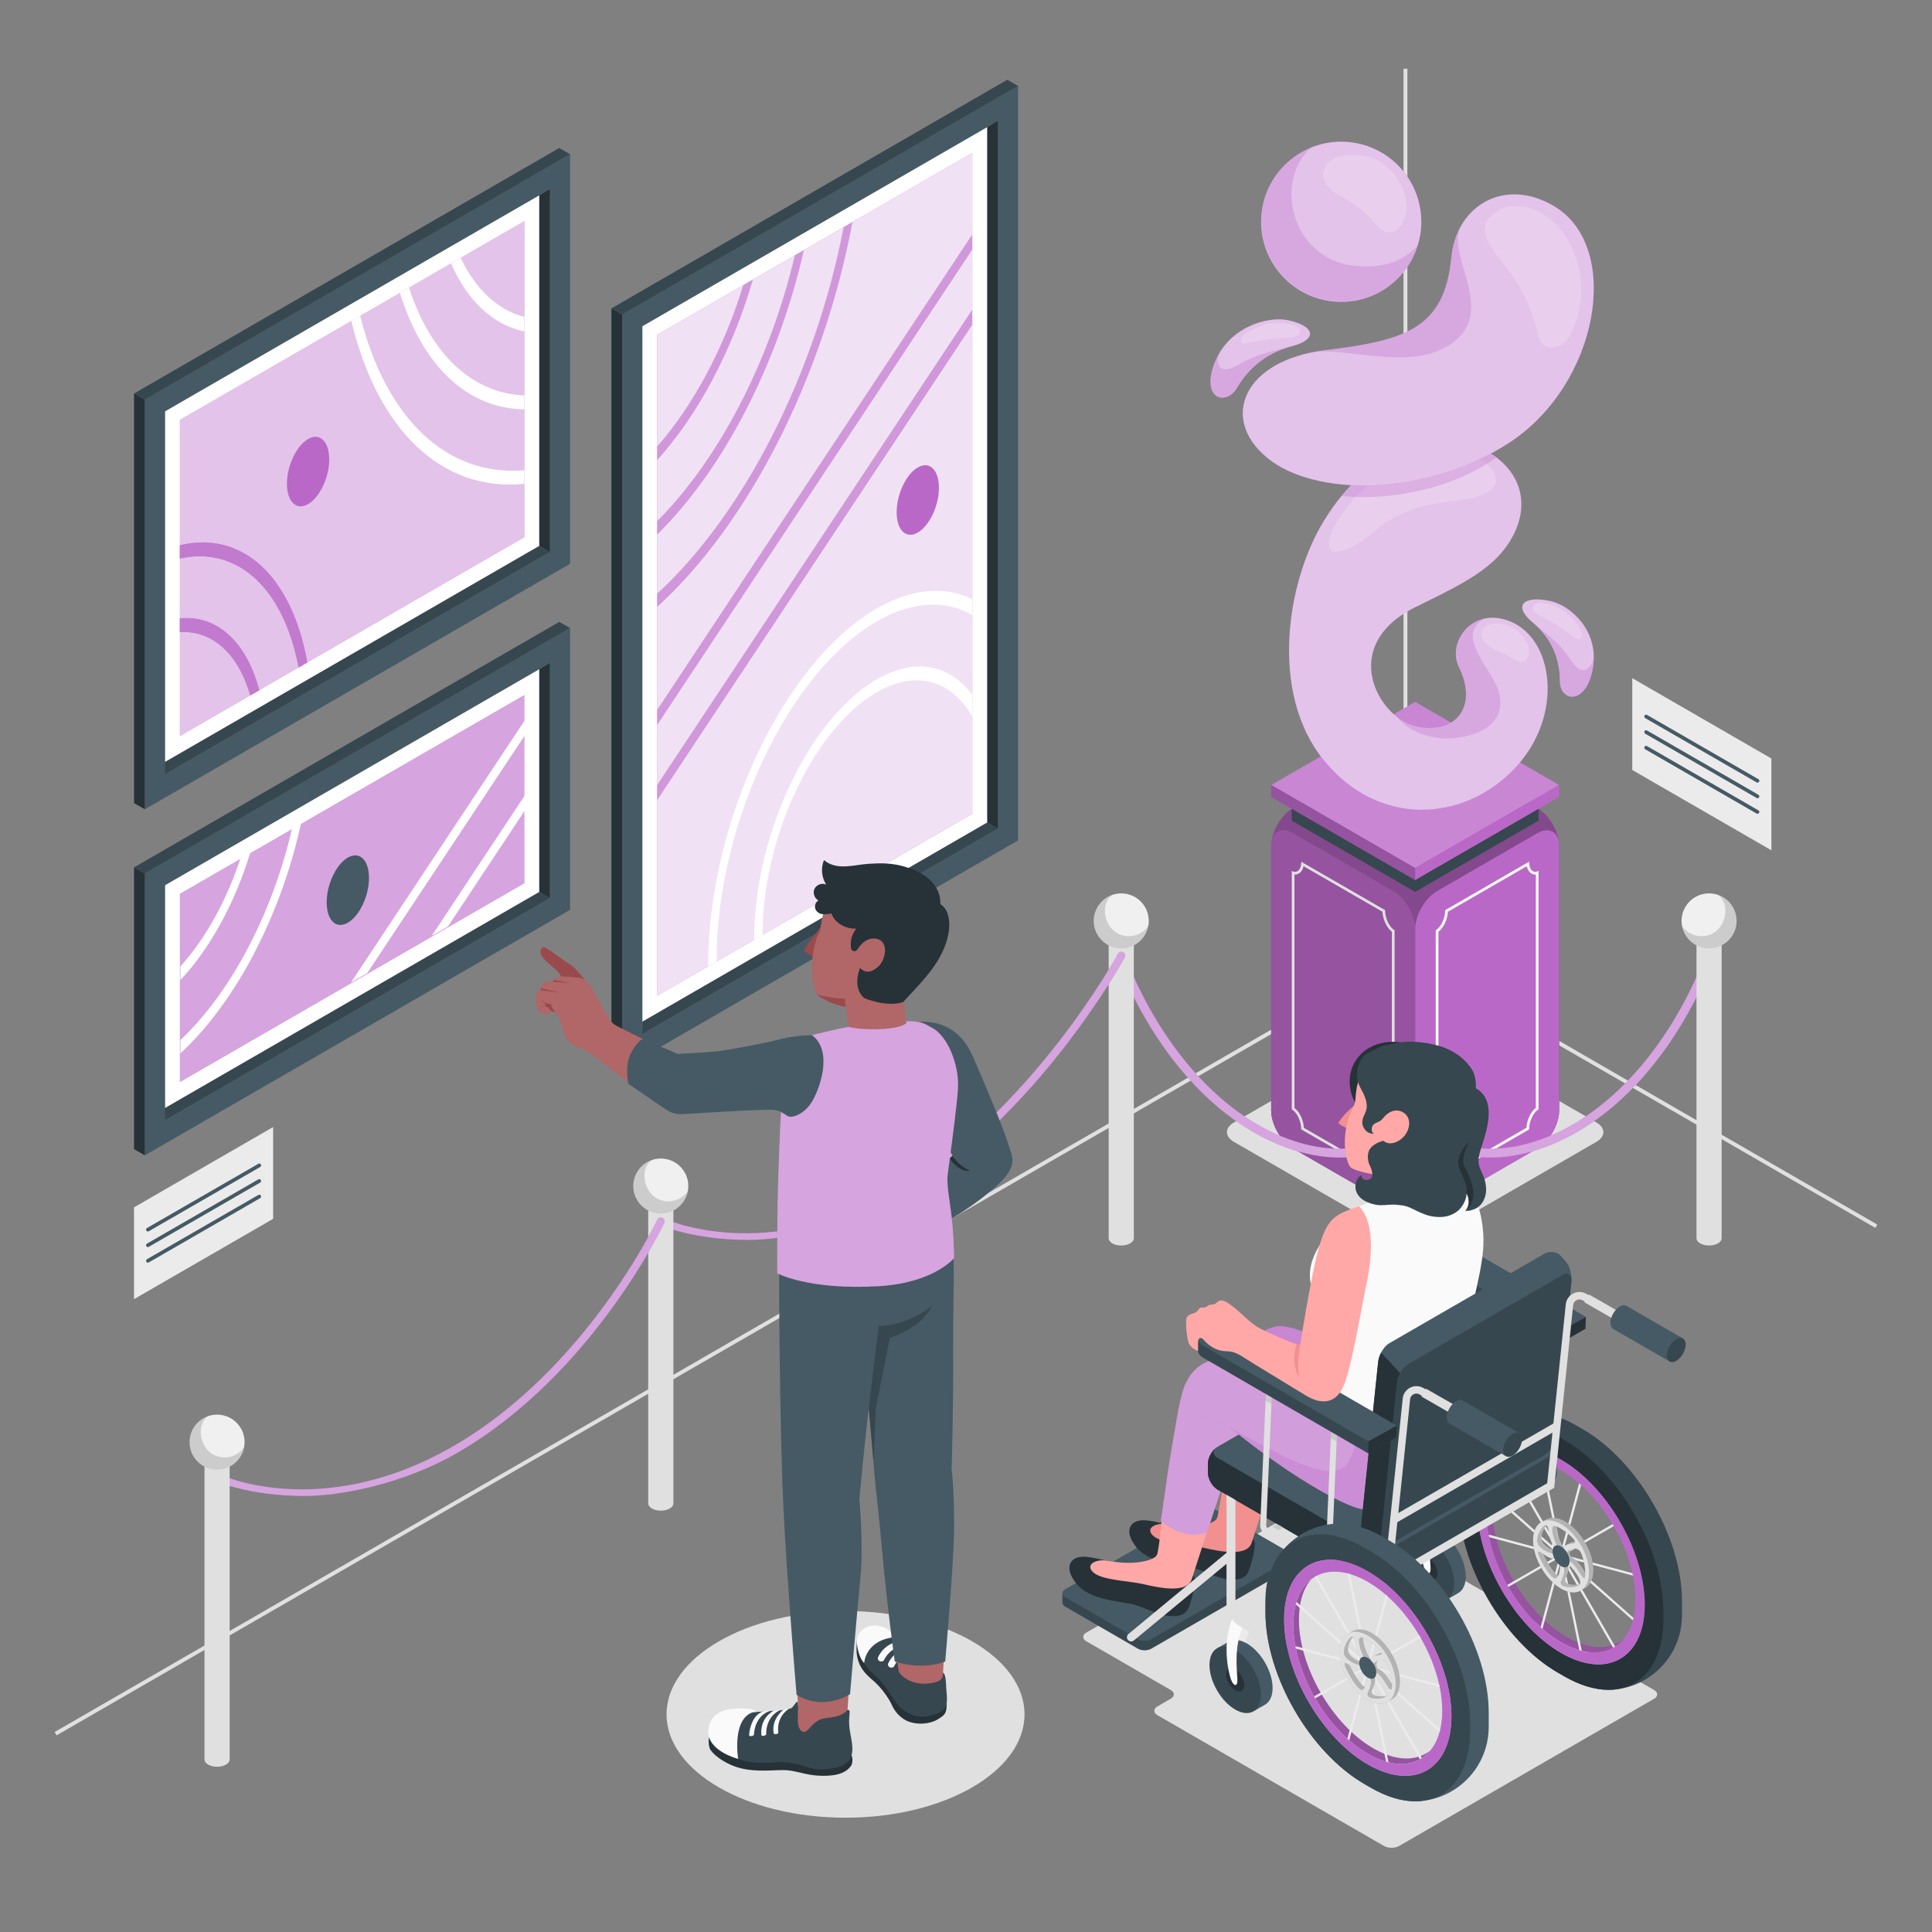 <?xml version="1.0" encoding="utf-8"?>
<!-- Generator: Adobe Illustrator 27.5.0, SVG Export Plug-In . SVG Version: 6.00 Build 0)  -->
<svg version="1.1" xmlns="http://www.w3.org/2000/svg" xmlns:xlink="http://www.w3.org/1999/xlink" x="0px" y="0px"
	 viewBox="0 0 500 500" style="enable-background:new 0 0 500 500;" xml:space="preserve">
<rect x="0" y="0" width="500" height="500" fill="#808080" stroke="none"/>
<g id="Walls_1_">
	<polygon id="Walls" style="fill:#E0E0E0;" points="364.228,246.7 364.228,17.785 363.228,17.785 363.228,246.7 14.142,448.245 
		14.642,449.111 363.728,247.566 485.34,317.779 485.84,316.913 	"/>
</g>
<g id="Shadows">
	<ellipse id="Shadow_28_" style="fill:#E0E0E0;" cx="218.824" cy="443.675" rx="46.323" ry="26.745"/>
	<path id="Shadow" style="fill:#E0E0E0;" d="M358.171,477.732l-58.627-33.848c-1.083-0.625-1.083-1.639,0-2.264l3.436-1.984
		c1.083-0.625,1.083-1.639,0-2.264l-21.833-12.605c-1.083-0.625-1.083-1.639,0-2.264l51.268-29.6c1.083-0.625,2.839-0.625,3.922,0
		l21.833,12.606c1.083,0.625,2.839,0.625,3.922,0l3.437-1.984c1.083-0.625,2.839-0.625,3.922,0l58.627,33.848
		c1.083,0.625,1.083,1.639,0,2.265l-65.985,38.097C361.01,478.357,359.254,478.357,358.171,477.732z"/>
	<path id="Shadow_6_" style="fill:#E0E0E0;" d="M319.324,295.502l42.588,24.588c2.392,1.381,6.269,1.381,8.66,0l42.588-24.588
		c2.391-1.381,2.391-3.619,0-5l-42.588-24.589c-2.392-1.381-6.269-1.381-8.66,0l-42.588,24.589
		C316.932,291.883,316.932,294.121,319.324,295.502z"/>
</g>
<g id="Paintings_1_">
	<g id="Paintings">
		<g id="Picture_19_">
			<g id="Frame_13_">
				<polygon id="XMLID_693_" style="fill:#37474F;" points="39.932,198.781 42.691,200.425 142.329,142.898 139.572,141.253 				"/>
				<g id="XMLID_621_">
					<g id="XMLID_679_">
						<g id="XMLID_682_">
							<polygon id="XMLID_683_" style="fill:#FFFFFF;" points="139.572,141.253 42.691,197.181 42.692,106.445 139.573,50.537 
															"/>
							<polygon style="fill:#BA68C8;" points="46.562,108.68 135.702,57.24 135.702,139.018 46.562,190.477 							"/>
							<polygon style="opacity:0.6;fill:#FFFFFF;" points="46.562,108.68 135.702,57.24 135.702,139.018 46.562,190.477 							"/>
							<g>
								<path style="fill:#FFFFFF;" d="M135.69,85.779v-3.766c-6.866-1.786-12.575-7.103-16.47-15.269l-2.502,1.444
									C121,77.948,127.64,84.103,135.69,85.779z"/>
								<path style="fill:#FFFFFF;" d="M135.69,105.943v-3.603c-13.429-0.535-24.223-10.628-29.834-27.884l-2.34,1.351
									C109.356,94.771,121.063,105.764,135.69,105.943z"/>
								<path style="fill:#FFFFFF;" d="M135.69,125.217v-3.518c-19.956,1.683-35.807-13.261-42.471-39.95l-2.29,1.321
									C97.746,111.522,114.531,127.37,135.69,125.217z"/>
								<g style="opacity:0.8;">
									<path style="fill:#BA68C8;" d="M46.55,160.049v3.534c8.369-0.509,15.075,5.555,18.223,16.374l2.321-1.34
										C63.766,166.052,56.124,159.089,46.55,160.049z"/>
									<path style="fill:#BA68C8;" d="M46.55,144.544c14.955-3.29,26.834,7.672,30.728,28.194l2.245-1.296
										c-3.986-22.322-16.814-34.199-32.973-30.338V144.544z"/>
									<path style="fill:#BA68C8;" d="M46.55,160.049v3.534c8.369-0.509,15.075,5.555,18.223,16.374l2.321-1.34
										C63.766,166.052,56.124,159.089,46.55,160.049z"/>
									<path style="fill:#BA68C8;" d="M46.55,144.544c14.955-3.29,26.834,7.672,30.728,28.194l2.245-1.296
										c-3.986-22.322-16.814-34.199-32.973-30.338V144.544z"/>
								</g>
								<path style="fill:#BA68C8;" d="M79.731,113.619c-3.023,1.745-5.473,6.933-5.473,11.587c0,4.654,2.45,7.012,5.473,5.267
									c3.023-1.745,5.473-6.933,5.473-11.587C85.204,114.231,82.754,111.873,79.731,113.619z"/>
							</g>
						</g>
					</g>
				</g>
				<path id="XMLID_490_" style="fill:#455A64;" d="M147.536,39.903l-110.05,63.537l0,105.999l110.05-63.538L147.536,39.903z
					 M142.329,142.898l-99.638,57.527l0.001-93.98l99.638-57.527L142.329,142.898z"/>
				<polygon id="XMLID_485_" style="fill:#263238;" points="142.329,142.898 139.572,141.253 139.573,50.537 142.33,48.918 				"/>
				<polygon id="XMLID_483_" style="fill:#37474F;" points="147.536,39.903 144.735,38.3 34.685,101.838 37.486,103.441 				"/>
				<polygon id="XMLID_481_" style="fill:#263238;" points="34.685,101.838 37.486,103.441 37.486,209.44 34.685,207.836 				"/>
			</g>
		</g>
		<g id="Picture_2_">
			<g id="Frame_2_">
				<polygon id="XMLID_478_" style="fill:#37474F;" points="163.483,265.992 166.242,267.636 258.275,214.482 255.518,212.836 				
					"/>
				<g id="XMLID_469_">
					<g id="XMLID_470_">
						<g id="XMLID_471_">
							<polygon id="XMLID_473_" style="fill:#FFFFFF;" points="255.497,212.836 166.221,264.392 166.222,84.414 255.498,32.878 
															"/>
							<polygon style="fill:#BA68C8;" points="170.092,86.648 251.627,39.582 251.626,210.601 170.091,257.688 							"/>
							<polygon style="opacity:0.8;fill:#FFFFFF;" points="170.092,86.648 251.627,39.582 251.626,210.601 170.091,257.688 							
								"/>
							<g>
								<path style="fill:#BA68C8;" d="M242.996,126.239c0-4.654-2.451-7.012-5.473-5.267c-3.023,1.745-5.473,6.933-5.473,11.587
									c0,4.654,2.45,7.012,5.473,5.267C240.545,136.08,242.996,130.893,242.996,126.239z"/>
								<g style="opacity:0.6;">
									<path style="fill:#BA68C8;" d="M194.849,72.35l-2.497,1.441c-4.937,16.113-12.819,31.007-22.272,41.737v3.539
										C180.744,107.291,189.588,90.485,194.849,72.35z"/>
									<path style="fill:#BA68C8;" d="M208.041,64.735l-2.34,1.351c-6.383,27.09-19.513,52.661-35.621,68.771v3.484
										C187.395,121.331,201.464,93.786,208.041,64.735z"/>
									<polygon style="fill:#BA68C8;" points="170.08,203.148 170.08,207.065 251.615,84.06 251.615,80.143 									"/>
									<polygon style="fill:#BA68C8;" points="251.615,64.612 251.615,60.694 170.08,183.7 170.08,187.617 									"/>
									<path style="fill:#BA68C8;" d="M218.331,58.795c-7.277,37.672-25.588,73.996-48.251,94.833v3.431
										c23.868-21.67,43.134-59.984,50.541-99.586L218.331,58.795z"/>
								</g>
								<path style="fill:#FFFFFF;" d="M185.449,248.601c0-35.202,18.602-74.581,41.466-87.782c9.247-5.339,17.796-5.587,24.7-1.665
									v-4.111c-7.029-3.399-15.537-2.866-24.7,2.424c-24.065,13.894-43.643,55.34-43.643,92.391c0,0.071,0.003,0.139,0.004,0.21
									l2.177-1.257C185.452,248.739,185.449,248.671,185.449,248.601z"/>
								<path style="fill:#FFFFFF;" d="M197.364,241.721c0-25.087,13.257-53.151,29.551-62.558
									c10.318-5.957,19.412-3.019,24.699,6.3v-5.677c-5.821-7.749-14.728-9.732-24.699-3.975
									c-17.495,10.101-31.728,40.232-31.728,67.167c0,0.07,0.003,0.138,0.003,0.208l2.177-1.257
									C197.367,241.859,197.364,241.792,197.364,241.721z"/>
							</g>
						</g>
					</g>
				</g>
				<path id="XMLID_466_" style="fill:#455A64;" d="M263.482,22.244L161.037,81.409l0,195.241l102.445-59.166L263.482,22.244z
					 M258.275,214.482l-92.033,53.155l0.001-183.222l92.033-53.155L258.275,214.482z"/>
				<polygon id="XMLID_444_" style="fill:#263238;" points="258.275,214.482 255.518,212.836 255.519,32.878 258.276,31.259 				"/>
				<polygon id="XMLID_434_" style="fill:#37474F;" points="263.482,22.244 260.681,20.641 158.236,79.806 161.037,81.409 				"/>
				<polygon id="XMLID_431_" style="fill:#263238;" points="158.236,79.806 161.037,81.409 161.037,276.651 158.236,275.047 				"/>
			</g>
		</g>
		<g id="Picture_1_">
			<g id="Frame_1_">
				<polygon id="XMLID_427_" style="fill:#37474F;" points="39.932,288.341 42.691,289.986 142.329,232.459 139.572,230.813 				"/>
				<g id="XMLID_408_">
					<g id="XMLID_411_">
						<g id="XMLID_412_">
							<polygon id="XMLID_413_" style="fill:#FFFFFF;" points="139.572,230.813 42.691,286.741 42.692,229.086 139.573,173.178 
															"/>
							<polygon style="fill:#BA68C8;" points="46.562,231.321 135.702,179.88 135.702,228.579 46.562,280.038 							"/>
							<polygon style="opacity:0.4;fill:#FFFFFF;" points="46.562,231.321 135.702,179.88 135.702,228.579 46.562,280.038 							
								"/>
							<g>
								<polygon style="fill:#FFFFFF;" points="135.828,190.307 135.828,186.39 90.844,254.255 95.05,251.827 								"/>
								<path style="fill:#FFFFFF;" d="M77.933,212.998l-2.34,1.35c-5.008,21.833-15.756,42.461-28.904,54.824v3.44
									C61.045,259.388,72.751,236.785,77.933,212.998z"/>
								<polygon style="fill:#FFFFFF;" points="135.828,209.754 135.828,205.838 111.725,242.2 115.931,239.773 								"/>
								<path style="fill:#FFFFFF;" d="M64.799,220.577l-2.528,1.459c-3.579,10.909-9.072,20.897-15.582,28.073v3.538
									C54.417,245.438,60.872,233.52,64.799,220.577z"/>
								<path style="fill:#455A64;" d="M84.546,233.533c0,4.654,2.45,7.012,5.473,5.267c3.023-1.745,5.473-6.933,5.473-11.587
									c0-4.654-2.451-7.012-5.473-5.267C86.996,223.691,84.546,228.878,84.546,233.533z"/>
							</g>
						</g>
					</g>
				</g>
				<path id="XMLID_391_" style="fill:#455A64;" d="M147.536,162.544l-110.05,63.537l0,72.919l110.05-63.538L147.536,162.544z
					 M142.329,232.459l-99.638,57.527l0.001-60.9l99.638-57.527L142.329,232.459z"/>
				<polygon id="XMLID_330_" style="fill:#263238;" points="142.329,232.459 139.572,230.813 139.573,173.178 142.33,171.559 				
					"/>
				<polygon id="XMLID_326_" style="fill:#37474F;" points="147.536,162.544 144.735,160.941 34.685,224.478 37.486,226.081 				"/>
				<polygon id="XMLID_322_" style="fill:#263238;" points="34.685,224.478 37.486,226.081 37.486,299 34.685,297.397 				"/>
			</g>
		</g>
	</g>
</g>
<g id="Sculpture_2_">
	<g id="Sculpture_1_">
		<g id="Pedestal">
			<g>
				<path style="fill:#BA68C8;" d="M371.917,312.189l25.913-14.961c3.134-1.809,5.674-6.21,5.674-9.828l0-68.471
					c0-3.619-2.541-8.019-5.675-9.828l-25.913-14.961c-3.134-1.809-8.215-1.809-11.349,0L334.655,209.1
					c-3.134,1.809-5.674,6.21-5.674,9.828l0,68.471c0,3.619,2.54,8.019,5.674,9.828l25.913,14.961
					C363.702,313.998,368.783,313.998,371.917,312.189z"/>
				<path style="opacity:0.3;" d="M371.917,312.189l25.913-14.961c3.134-1.809,5.674-6.21,5.674-9.828l0-68.471
					c0-3.619-2.541-8.019-5.675-9.828l-25.913-14.961c-3.134-1.809-8.215-1.809-11.349,0L334.655,209.1
					c-3.134,1.809-5.674,6.21-5.674,9.828l0,68.471c0,3.619,2.54,8.019,5.674,9.828l25.913,14.961
					C363.702,313.998,368.783,313.998,371.917,312.189z"/>
				<path style="fill:#BA68C8;" d="M366.242,240.441v68.471c0,3.619,2.54,5.085,5.674,3.276l25.913-14.961
					c3.134-1.809,5.674-6.21,5.674-9.828v-68.471c0-3.619-2.541-5.085-5.674-3.276l-25.913,14.961
					C368.783,232.422,366.242,236.823,366.242,240.441z"/>
				<path style="fill:#BA68C8;" d="M366.242,240.441v68.471c0,3.619-2.541,5.085-5.674,3.276l-25.913-14.961
					c-3.134-1.809-5.674-6.21-5.674-9.828v-68.471c0-3.619,2.54-5.085,5.674-3.276l25.913,14.961
					C363.702,232.422,366.242,236.823,366.242,240.441z"/>
				<path style="opacity:0.2;" d="M366.242,240.441v68.471c0,3.619-2.541,5.085-5.674,3.276l-25.913-14.961
					c-3.134-1.809-5.674-6.21-5.674-9.828v-68.471c0-3.619,2.54-5.085,5.674-3.276l25.913,14.961
					C363.702,232.422,366.242,236.823,366.242,240.441z"/>
				<path style="fill:#FAFAFA;" d="M395.133,224.169c0.317,1.492,1.255,2.173,2.186,2.173c0.052,0,0.105-0.002,0.158-0.006v60.385
					c-1.314,0.994-2.322,3.114-2.444,5.163l-20.418,11.789c-0.317-1.492-1.255-2.172-2.186-2.172c-0.053,0-0.106,0.002-0.159,0.006
					l-0.001-60.385c1.314-0.994,2.322-3.114,2.444-5.163L395.133,224.169 M374.726,235.544h0.005H374.726 M395.724,223.015
					l-21.702,12.529c0,2.089-1.1,4.418-2.457,5.202l0.001,61.717c0.304-0.175,0.594-0.258,0.863-0.258
					c0.931,0,1.594,1.001,1.594,2.622l21.701-12.529c0-2.089,1.1-4.418,2.457-5.202v-61.717c-0.304,0.175-0.594,0.258-0.862,0.258
					C396.387,225.637,395.724,224.637,395.724,223.015L395.724,223.015z"/>
				<path style="fill:#E0E0E0;" d="M337.352,224.169l20.419,11.789c0.122,2.049,1.13,4.17,2.445,5.163l-0.001,60.385
					c-0.053-0.004-0.106-0.006-0.159-0.006c-0.931,0-1.868,0.681-2.186,2.172l-20.418-11.789c-0.122-2.049-1.13-4.169-2.444-5.163
					v-60.385c0.053,0.004,0.106,0.006,0.158,0.006C336.097,226.341,337.034,225.661,337.352,224.169 M336.76,223.015
					c0,1.622-0.663,2.623-1.595,2.623c-0.268,0-0.559-0.083-0.862-0.258v61.717c1.357,0.784,2.457,3.112,2.457,5.202l21.701,12.529
					c0-1.622,0.663-2.622,1.594-2.622c0.268,0,0.559,0.083,0.863,0.258l0.001-61.717c-1.357-0.783-2.458-3.112-2.458-5.202
					L336.76,223.015L336.76,223.015z"/>
			</g>
			<polygon style="fill:#37474F;" points="334.303,209.303 334.303,212.376 366.242,230.816 398.181,212.376 398.181,209.303 
				366.242,227.743 			"/>
			<g>
				<polygon style="fill:#BA68C8;" points="328.98,203.156 366.242,224.669 403.504,203.156 366.242,181.643 				"/>
				<polygon style="opacity:0.2;fill:#FFFFFF;" points="328.98,203.156 366.242,224.669 403.504,203.156 366.242,181.643 				"/>
				<polygon style="fill:#BA68C8;" points="328.98,203.156 328.98,206.23 366.242,227.743 366.242,224.669 				"/>
				<polygon style="opacity:0.2;" points="328.98,203.156 328.98,206.23 366.242,227.743 366.242,224.669 				"/>
				<polygon style="fill:#BA68C8;" points="366.242,224.669 403.504,203.156 403.504,206.23 366.242,227.743 				"/>
			</g>
		</g>
		<g id="Sculpture">
			<g>
				<path style="fill:#BA68C8;" d="M377.545,172.572c5.337,10.89-1.486,17.843-11.392,15.324
					c-9.622-2.447-19.728-20.793,0.001-30.689c8.389-4.208,17.314-8.131,22.424-14.165c6.906-8.156,7.588-18.725-2.439-25.485
					c-13.048-8.796-31.731-2.043-43.532,17.26c-9.724,15.906-14.12,44.718,0.082,62.042c14.202,17.323,36.065,15.858,49.19,2.14
					c12.943-13.526,10.372-33.657-1.129-38.215C380.946,156.898,374.468,166.294,377.545,172.572z"/>
				<path style="opacity:0.6;fill:#FFFFFF;" d="M377.545,172.572c5.337,10.89-1.486,17.843-11.392,15.324
					c-9.622-2.447-19.728-20.793,0.001-30.689c8.389-4.208,17.314-8.131,22.424-14.165c6.906-8.156,7.588-18.725-2.439-25.485
					c-13.048-8.796-31.731-2.043-43.532,17.26c-9.724,15.906-14.12,44.718,0.082,62.042c14.202,17.323,36.065,15.858,49.19,2.14
					c12.943-13.526,10.372-33.657-1.129-38.215C380.946,156.898,374.468,166.294,377.545,172.572z"/>
				<path style="opacity:0.3;fill:#BA68C8;" d="M384.154,160.097L384.154,160.097c-5.837,1.279-8.921,7.757-6.609,12.476
					c5.338,10.89-1.486,17.843-11.392,15.324c-1.629-0.414-3.269-1.293-4.779-2.501l-0.001,0.008
					c4.131,5.019,11.725,6.989,19.183,4.826c7.458-2.163,9.706-7.7,5.967-14.284C383.152,170.011,377.749,163.889,384.154,160.097z"
					/>
				<path style="opacity:0.2;fill:#FFFFFF;" d="M351.814,127.616c-8.475,8.933-9.378,15.216-6.333,15.145
					c4.898-0.114,8.474-4.183,12.175-6.835c3.717-2.663,8.464-4.424,11.108-5.051c6.877-1.63,13.616-1.121,17.367-4.3
					c1.218-1.032,2.675-4.869-4.003-8.036C372.78,114.105,360.289,118.683,351.814,127.616z"/>
				<path style="opacity:0.3;fill:#BA68C8;" d="M387.254,118.39c-0.365-0.28-0.718-0.565-1.116-0.833
					c-11.473-7.735-27.3-3.443-38.978,10.828C358.397,129.545,375.113,127.146,387.254,118.39z"/>
				<path style="opacity:0.2;fill:#FFFFFF;" d="M384.034,162.527c-1.101,1.211-0.554,3.081,0.659,4.209
					c1.213,1.128,2.915,1.733,4.485,2.455c0.996,0.458,1.957,0.974,2.873,1.543c0.475,0.295,0.981,0.618,1.565,0.629
					c0.956,0.018,1.656-0.808,1.905-1.609c0.35-1.127,0.151-2.346-0.371-3.421c-0.522-1.075-1.35-2.019-2.267-2.872
					c-0.727-0.676-3.567-2.615-7.025-1.921C385.149,161.682,384.493,162.023,384.034,162.527z"/>
			</g>
			<g>
				<path style="fill:#BA68C8;" d="M401.038,155.502c-6.73-1.383-9.614,1.199-4.386,5.587c5.228,4.388,7.046,9.873,7.046,15.204
					c0,5.331,6.793,6.365,8.518-3.276C413.94,163.376,406.581,156.641,401.038,155.502z"/>
				<path style="opacity:0.6;fill:#FFFFFF;" d="M401.038,155.502c-6.73-1.383-9.614,1.199-4.386,5.587
					c5.228,4.388,7.046,9.873,7.046,15.204c0,5.331,6.793,6.365,8.518-3.276C413.94,163.376,406.581,156.641,401.038,155.502z"/>
				<path style="opacity:0.3;fill:#BA68C8;" d="M412.216,173.017c0.192-1.076,0.256-2.11,0.237-3.109
					c-0.228,2.274-2.62,6.025-5.884,1.016c-3.341-5.125-6.452-6.825-9.917-9.835c5.228,4.388,7.046,9.873,7.046,15.204
					C403.699,181.624,410.492,182.658,412.216,173.017z"/>
				<path style="opacity:0.2;fill:#FFFFFF;" d="M397.494,158.769c0.358,0.271,0.754,0.498,1.168,0.7
					c2.837,1.383,5.503,3.03,7.938,4.904c0.462,0.355,0.923,0.723,1.477,0.959c0.201,0.086,0.435,0.154,0.647,0.089
					c0.175-0.054,0.301-0.189,0.393-0.329c0.65-0.986,0.04-2.223-0.646-3.191c-0.989-1.395-2.155-2.715-3.626-3.742
					c-1.185-0.827-2.603-1.433-4.05-1.831c-0.486-0.134-1.177-0.253-2.233-0.274c-1.129-0.022-1.599,0.358-1.767,0.73
					C396.478,157.488,396.657,158.135,397.494,158.769z"/>
			</g>
			<g>
				<path style="fill:#BA68C8;" d="M333.379,82.886c6.719,1.423,7.939,4.861,0.988,6.708c-6.951,1.847-11.438,6.017-14.224,10.767
					c-2.786,4.75-9.379,2.991-5.877-6.279C317.769,84.811,327.846,81.714,333.379,82.886z"/>
				<path style="opacity:0.6;fill:#FFFFFF;" d="M333.379,82.886c6.719,1.423,7.939,4.861,0.988,6.708
					c-6.951,1.847-11.438,6.017-14.224,10.767c-2.786,4.75-9.379,2.991-5.877-6.279C317.769,84.811,327.846,81.714,333.379,82.886z"
					/>
				<path style="opacity:0.3;fill:#BA68C8;" d="M314.267,94.081c0.391-1.035,0.874-1.98,1.414-2.864
					c-0.985,2.116-0.815,6.401,4.712,3.227c5.655-3.248,9.316-3.535,13.975-4.85c-6.951,1.847-11.438,6.017-14.224,10.767
					C317.358,105.11,310.765,103.351,314.267,94.081z"/>
				<path style="opacity:0.2;fill:#FFFFFF;" d="M334.83,87.195c-0.461,0.101-0.932,0.146-1.407,0.163
					c-3.25,0.113-6.486,0.529-9.635,1.237c-0.597,0.134-1.2,0.28-1.817,0.272c-0.224-0.003-0.468-0.035-0.623-0.176
					c-0.128-0.117-0.169-0.286-0.178-0.448c-0.064-1.135,1.127-1.997,2.243-2.588c1.61-0.853,3.34-1.569,5.186-1.903
					c1.488-0.27,3.068-0.25,4.565-0.034c0.503,0.072,1.181,0.238,2.132,0.637c1.017,0.426,1.237,0.95,1.193,1.347
					C336.405,86.455,335.907,86.96,334.83,87.195z"/>
			</g>
			<g>
				<path style="fill:#BA68C8;" d="M375.61,66.626c-1.772,18.211-11.512,21.468-32.513,23.985
					c-21,2.517-27.595,17.409-15.304,27.741c12.291,10.331,41.14,10.195,62.535-3.598c23.584-15.203,29.55-50.78,11.955-61.349
					C389.619,45.798,376.942,52.939,375.61,66.626z"/>
				<path style="opacity:0.6;fill:#FFFFFF;" d="M375.61,66.626c-1.772,18.211-11.512,21.468-32.513,23.985
					c-21,2.517-27.595,17.409-15.304,27.741c12.291,10.331,41.14,10.195,62.535-3.598c23.584-15.203,29.55-50.78,11.955-61.349
					C389.619,45.798,376.942,52.939,375.61,66.626z"/>
				<path style="opacity:0.3;fill:#BA68C8;" d="M343.097,90.611c-1.178,0.141-2.303,0.327-3.39,0.543
					c9.596-1.35,26.307,5.371,36.644-2.76c10.349-8.14-1.198-21.079,1.331-29.118c-1.082,2.147-1.807,4.614-2.073,7.349
					C373.838,84.836,364.098,88.094,343.097,90.611z"/>
				<path style="opacity:0.2;fill:#FFFFFF;" d="M388.784,67.82c4.401,5.347,7.497,11.502,9.026,17.94
					c0.333,1.401,0.711,2.978,2.095,3.753c1.333,0.746,3.187,0.417,4.422-0.447c1.235-0.864,1.969-2.15,2.557-3.43
					c1.694-3.683,2.454-7.676,2.296-11.637c-0.158-3.96-1.233-7.898-3.209-11.473c-1.078-1.95-2.448-3.747-4.154-5.325
					c-1.449-1.34-4.195-3.019-6.275-3.468c-4.068-0.878-7.305-0.204-9.821,2.235c-3.368,3.264-0.242,7.771,2.157,10.744
					C388.176,67.083,388.481,67.451,388.784,67.82z"/>
			</g>
			<g>
				
					<ellipse transform="matrix(0.773 -0.634 0.634 0.773 42.417 233.196)" style="fill:#BA68C8;" cx="347.161" cy="57.308" rx="20.734" ry="20.734"/>
				
					<ellipse transform="matrix(0.773 -0.634 0.634 0.773 42.417 233.196)" style="opacity:0.6;fill:#FFFFFF;" cx="347.161" cy="57.308" rx="20.734" ry="20.734"/>
				<path style="opacity:0.3;fill:#BA68C8;" d="M366.978,63.41c-2.653,3.137-7.612,6.378-16.591,5.353
					c-16.359-1.869-20.894-22.273-10.874-30.715c-6.974,2.776-12.2,9.239-12.988,17.224c-1.124,11.396,7.202,21.546,18.599,22.67
					C355.114,78.928,364.144,72.65,366.978,63.41z"/>
				<path style="opacity:0.2;fill:#FFFFFF;" d="M342.473,44.402c-0.308,1.765,0.696,3.536,2.039,4.722
					c1.343,1.186,3.005,1.935,4.548,2.846c2.253,1.33,4.287,3.033,5.992,5.018c1.287,1.498,2.754,3.33,4.722,3.164
					c1.251-0.106,2.286-1.047,2.963-2.105c1.417-2.214,1.591-5.008,0.948-7.51c-0.374-1.456-1.997-4.947-4.557-7.239
					c-1.778-1.591-4.032-2.746-6.403-3.01c-6.047-0.672-9.038,0.973-10.007,3.282C342.605,43.838,342.522,44.117,342.473,44.402z"/>
			</g>
		</g>
	</g>
</g>
<g id="Data_Sheets">
	<g id="Data_Sheet">
		<polygon style="fill:#EBEBEB;" points="34.685,312.462 70.689,291.675 70.689,315.431 34.685,336.218 		"/>
		<g>
			<g>
				<path style="fill:#455A64;" d="M38.276,318.704c-0.164,0-0.324-0.085-0.412-0.237c-0.131-0.227-0.053-0.517,0.174-0.649
					l28.824-16.63c0.228-0.132,0.518-0.052,0.649,0.174c0.131,0.227,0.053,0.517-0.174,0.649l-28.824,16.63
					C38.438,318.684,38.356,318.704,38.276,318.704z"/>
			</g>
			<g>
				<path style="fill:#455A64;" d="M38.276,322.736c-0.164,0-0.324-0.085-0.412-0.237c-0.131-0.227-0.053-0.517,0.174-0.649
					l28.824-16.63c0.228-0.131,0.518-0.052,0.649,0.174c0.131,0.227,0.053,0.517-0.174,0.649l-28.824,16.63
					C38.438,322.716,38.356,322.736,38.276,322.736z"/>
			</g>
			<g>
				<path style="fill:#455A64;" d="M38.276,326.769c-0.164,0-0.324-0.085-0.412-0.237c-0.131-0.227-0.053-0.517,0.174-0.649
					l28.824-16.63c0.228-0.13,0.518-0.052,0.649,0.174c0.131,0.227,0.053,0.517-0.174,0.649l-28.824,16.63
					C38.438,326.749,38.356,326.769,38.276,326.769z"/>
			</g>
		</g>
	</g>
	<g id="Data_Sheet_1_">
		<polygon style="fill:#EBEBEB;" points="458.431,196.299 422.428,175.512 422.428,199.268 458.431,220.055 		"/>
		<g>
			<g>
				<path style="fill:#455A64;" d="M454.841,202.541c0.164,0,0.324-0.085,0.412-0.237c0.131-0.227,0.053-0.517-0.174-0.649
					l-28.824-16.63c-0.228-0.132-0.518-0.052-0.649,0.174c-0.131,0.227-0.053,0.517,0.174,0.649l28.824,16.63
					C454.679,202.52,454.76,202.541,454.841,202.541z"/>
			</g>
			<g>
				<path style="fill:#455A64;" d="M454.841,206.573c0.164,0,0.324-0.085,0.412-0.237c0.131-0.227,0.053-0.517-0.174-0.649
					l-28.824-16.63c-0.228-0.131-0.518-0.052-0.649,0.174c-0.131,0.227-0.053,0.517,0.174,0.649l28.824,16.63
					C454.679,206.553,454.76,206.573,454.841,206.573z"/>
			</g>
			<g>
				<path style="fill:#455A64;" d="M454.841,210.606c0.164,0,0.324-0.085,0.412-0.237c0.131-0.227,0.053-0.517-0.174-0.649
					l-28.824-16.63c-0.228-0.13-0.518-0.052-0.649,0.174c-0.131,0.227-0.053,0.517,0.174,0.649l28.824,16.63
					C454.679,210.586,454.76,210.606,454.841,210.606z"/>
			</g>
		</g>
	</g>
</g>
<g id="Ribbon_1_">
	<g id="Ribbon">
		<g>
			<path style="fill:#BA68C8;" d="M366.376,291.44c-0.189-0.239-0.458-0.391-0.76-0.427c-0.305-0.035-0.595,0.05-0.83,0.235
				c-7.475,5.863-17.305,7.535-27.686,4.706c-18.883-5.145-36.084-23.336-46.014-48.661c-0.11-0.281-0.324-0.504-0.6-0.624
				c-0.277-0.121-0.584-0.127-0.866-0.018c-0.282,0.11-0.504,0.324-0.625,0.602c-0.121,0.277-0.127,0.584-0.017,0.865
				c10.189,25.989,27.955,44.688,47.526,50.02c3.471,0.946,6.929,1.426,10.278,1.426c7.244,0,13.952-2.26,19.4-6.534
				c0.238-0.187,0.39-0.454,0.427-0.754C366.645,291.976,366.563,291.679,366.376,291.44z"/>
			<path style="opacity:0.4;fill:#FFFFFF;" d="M366.376,291.44c-0.189-0.239-0.458-0.391-0.76-0.427
				c-0.305-0.035-0.595,0.05-0.83,0.235c-7.475,5.863-17.305,7.535-27.686,4.706c-18.883-5.145-36.084-23.336-46.014-48.661
				c-0.11-0.281-0.324-0.504-0.6-0.624c-0.277-0.121-0.584-0.127-0.866-0.018c-0.282,0.11-0.504,0.324-0.625,0.602
				c-0.121,0.277-0.127,0.584-0.017,0.865c10.189,25.989,27.955,44.688,47.526,50.02c3.471,0.946,6.929,1.426,10.278,1.426
				c7.244,0,13.952-2.26,19.4-6.534c0.238-0.187,0.39-0.454,0.427-0.754C366.645,291.976,366.563,291.679,366.376,291.44z"/>
		</g>
		<g>
			<path style="fill:#E0E0E0;" d="M293.438,242.104h-6.516v78.352l0,0c0,0.481,0.318,0.963,0.954,1.33
				c1.272,0.734,3.335,0.734,4.608,0c0.636-0.367,0.954-0.849,0.954-1.33l0,0V242.104z"/>
			<g>
				<path style="fill:#F0F0F0;" d="M297.3,238.326c0,3.932-3.188,7.12-7.12,7.12c-3.932,0-7.12-3.188-7.12-7.12
					c0-3.932,3.188-7.12,7.12-7.12C294.112,231.206,297.3,234.394,297.3,238.326z"/>
				<path style="opacity:0.15;" d="M297.181,239.594c-1.195,2.002-4.346,3.494-7.457,2.206c-3.975-1.646-5.164-7.824-1.873-10.197
					c-2.786,0.966-4.79,3.607-4.79,6.722c0,3.932,3.188,7.12,7.12,7.12C293.678,245.446,296.581,242.921,297.181,239.594z"/>
			</g>
		</g>
		<g>
			<path style="fill:#BA68C8;" d="M366.108,291.44c0.189-0.239,0.458-0.391,0.76-0.427c0.305-0.035,0.595,0.05,0.83,0.235
				c7.475,5.863,17.305,7.535,27.686,4.706c18.883-5.145,36.084-23.336,46.014-48.661c0.11-0.281,0.324-0.504,0.601-0.624
				c0.277-0.121,0.584-0.127,0.866-0.018c0.282,0.11,0.504,0.324,0.625,0.602c0.121,0.277,0.127,0.584,0.017,0.865
				c-10.189,25.989-27.955,44.688-47.526,50.02c-3.471,0.946-6.929,1.426-10.278,1.426c-7.244,0-13.952-2.26-19.399-6.534
				c-0.238-0.187-0.39-0.454-0.427-0.754C365.839,291.976,365.921,291.679,366.108,291.44z"/>
			<path style="opacity:0.4;fill:#FFFFFF;" d="M366.108,291.44c0.189-0.239,0.458-0.391,0.76-0.427
				c0.305-0.035,0.595,0.05,0.83,0.235c7.475,5.863,17.305,7.535,27.686,4.706c18.883-5.145,36.084-23.336,46.014-48.661
				c0.11-0.281,0.324-0.504,0.601-0.624c0.277-0.121,0.584-0.127,0.866-0.018c0.282,0.11,0.504,0.324,0.625,0.602
				c0.121,0.277,0.127,0.584,0.017,0.865c-10.189,25.989-27.955,44.688-47.526,50.02c-3.471,0.946-6.929,1.426-10.278,1.426
				c-7.244,0-13.952-2.26-19.399-6.534c-0.238-0.187-0.39-0.454-0.427-0.754C365.839,291.976,365.921,291.679,366.108,291.44z"/>
		</g>
		<g>
			<path style="fill:#E0E0E0;" d="M439.046,242.104h6.516v78.352l0,0c0,0.481-0.318,0.963-0.954,1.33
				c-1.272,0.734-3.335,0.734-4.607,0c-0.636-0.367-0.954-0.849-0.954-1.33l0,0V242.104z"/>
			<g>
				<path style="fill:#F0F0F0;" d="M435.184,238.326c0,3.932,3.188,7.12,7.12,7.12c3.932,0,7.12-3.188,7.12-7.12
					c0-3.932-3.188-7.12-7.12-7.12C438.372,231.206,435.184,234.394,435.184,238.326z"/>
				<path style="opacity:0.15;" d="M435.304,239.594c1.195,2.002,4.346,3.494,7.457,2.206c3.975-1.646,5.164-7.824,1.873-10.197
					c2.786,0.966,4.79,3.607,4.79,6.722c0,3.932-3.188,7.12-7.12,7.12C438.806,245.446,435.903,242.921,435.304,239.594z"/>
			</g>
		</g>
		<g>
			<path style="fill:#BA68C8;" d="M193.663,320.88c-14.48,0-23.103-3.901-23.241-3.997c-0.455-0.32-0.565-0.947-0.246-1.402
				c0.32-0.457,0.948-0.566,1.403-0.248c0.218,0.152,26.484,12.464,60.606-7.237c34.455-19.892,56.947-60.743,57.125-61.128
				c0.236-0.504,0.836-0.722,1.339-0.488c0.504,0.235,0.722,0.834,0.488,1.339c-0.182,0.39-22.928,41.804-57.945,62.021
				C219.264,317.783,203.104,320.88,193.663,320.88z"/>
			<path style="opacity:0.4;fill:#FFFFFF;" d="M193.663,320.88c-14.48,0-23.103-3.901-23.241-3.997
				c-0.455-0.32-0.565-0.947-0.246-1.402c0.32-0.457,0.948-0.566,1.403-0.248c0.218,0.152,26.484,12.464,60.606-7.237
				c34.455-19.892,56.947-60.743,57.125-61.128c0.236-0.504,0.836-0.722,1.339-0.488c0.504,0.235,0.722,0.834,0.488,1.339
				c-0.182,0.39-22.928,41.804-57.945,62.021C219.264,317.783,203.104,320.88,193.663,320.88z"/>
		</g>
		<g>
			<path style="fill:#E0E0E0;" d="M174.275,310.724h-6.516v78.352l0,0c0,0.481,0.318,0.963,0.954,1.33
				c1.272,0.735,3.335,0.735,4.607,0c0.636-0.367,0.954-0.849,0.954-1.33l0,0V310.724z"/>
			<g>
				<path style="fill:#F0F0F0;" d="M178.137,306.946c0,3.932-3.188,7.12-7.12,7.12c-3.932,0-7.12-3.188-7.12-7.12
					c0-3.932,3.188-7.12,7.12-7.12C174.95,299.826,178.137,303.014,178.137,306.946z"/>
				<path style="opacity:0.15;" d="M178.018,308.214c-1.195,2.002-4.346,3.495-7.457,2.206c-3.975-1.646-5.164-7.824-1.873-10.197
					c-2.786,0.966-4.79,3.607-4.79,6.722c0,3.932,3.188,7.12,7.12,7.12C174.516,314.066,177.419,311.541,178.018,308.214z"/>
			</g>
		</g>
		<g>
			<path style="fill:#BA68C8;" d="M78.783,387.156c-14.48,0-23.103-3.9-23.241-3.997c-0.455-0.32-0.565-0.947-0.246-1.402
				c0.319-0.456,0.948-0.566,1.403-0.248c0.218,0.152,26.482,12.465,60.606-7.237c34.454-19.892,52.62-58.245,52.799-58.63
				c0.236-0.504,0.835-0.721,1.339-0.488c0.504,0.235,0.722,0.834,0.488,1.339c-0.182,0.391-18.602,39.307-53.618,59.523
				C104.383,384.059,88.223,387.156,78.783,387.156z"/>
			<path style="opacity:0.4;fill:#FFFFFF;" d="M78.783,387.156c-14.48,0-23.103-3.9-23.241-3.997
				c-0.455-0.32-0.565-0.947-0.246-1.402c0.319-0.456,0.948-0.566,1.403-0.248c0.218,0.152,26.482,12.465,60.606-7.237
				c34.454-19.892,52.62-58.245,52.799-58.63c0.236-0.504,0.835-0.721,1.339-0.488c0.504,0.235,0.722,0.834,0.488,1.339
				c-0.182,0.391-18.602,39.307-53.618,59.523C104.383,384.059,88.223,387.156,78.783,387.156z"/>
		</g>
		<g>
			<path style="fill:#E0E0E0;" d="M59.438,377.001h-6.516v78.352l0,0c0,0.481,0.318,0.963,0.954,1.33
				c1.272,0.734,3.335,0.734,4.607,0c0.636-0.367,0.954-0.849,0.954-1.33l0,0V377.001z"/>
			<g>
				<circle style="fill:#F0F0F0;" cx="56.18" cy="373.224" r="7.12"/>
				<path style="opacity:0.15;" d="M63.181,374.492c-1.195,2.002-4.346,3.494-7.457,2.206c-3.975-1.646-5.164-7.824-1.873-10.197
					c-2.786,0.966-4.79,3.607-4.79,6.722c0,3.932,3.188,7.12,7.12,7.12C59.679,380.344,62.582,377.818,63.181,374.492z"/>
			</g>
		</g>
		<g>
			<path style="fill:#E0E0E0;" d="M369.502,285.288h-6.52v78.394l0,0c0,0.482,0.318,0.964,0.955,1.331
				c1.273,0.735,3.337,0.735,4.61,0c0.636-0.367,0.955-0.849,0.955-1.331l0,0V285.288z"/>
			<g>
				<path style="fill:#F0F0F0;" d="M373.366,281.508c0,3.934-3.189,7.124-7.124,7.124c-3.934,0-7.124-3.19-7.124-7.124
					c0-3.934,3.189-7.124,7.124-7.124C370.176,274.384,373.366,277.573,373.366,281.508z"/>
				<path style="opacity:0.15;" d="M373.247,282.777c-1.196,2.003-4.349,3.496-7.462,2.207c-3.977-1.647-5.167-7.828-1.874-10.202
					c-2.788,0.966-4.793,3.609-4.793,6.726c0,3.934,3.19,7.124,7.124,7.124C369.742,288.632,372.647,286.105,373.247,282.777z"/>
			</g>
		</g>
	</g>
</g>
<g id="Character_2">
	<g id="Character_2_">
		<g>
			<path style="fill:#37474F;" d="M410.431,340.866l-42.942-24.885c-1.738-1.003-4.556-1.003-6.294,0l-0.908,0.524
				c-0.876,0.505-1.31,1.169-1.303,1.832c0.005,0.546-0.003,2.549,0,3.103c0.004,0.654,0.439,1.308,1.303,1.808l42.783,24.793
				l7.201-4.158L410.431,340.866z"/>
			<path style="fill:#455A64;" d="M360.287,320.139c-1.738-1.003-1.738-2.63,0-3.634l0.908-0.524c1.738-1.003,4.556-1.004,6.294,0
				l42.942,24.885l-7.36,4.066L360.287,320.139z"/>
			<polygon style="fill:#263238;" points="410.431,340.866 410.272,343.883 403.07,348.041 403.07,344.932 			"/>
		</g>
		<g>
			<g>
				<path style="fill:#37474F;" d="M409.633,369.888l-1.636-0.948c-4.026-2.324-7.833-3.445-11.223-3.493l0.005-0.005
					c-0.1,0-0.199,0.006-0.299,0.008c-0.597,0.003-1.183,0.033-1.751,0.102c-5.336,0.566-10.017,3.313-13.142,7.332
					c-0.061,0.074-0.123,0.146-0.183,0.223c-0.113,0.136-0.219,0.273-0.314,0.415c-0.071,0.095-0.136,0.19-0.202,0.285
					c-0.089,0.118-0.166,0.237-0.243,0.356c-0.148,0.231-0.296,0.462-0.433,0.705c-0.047,0.083-0.095,0.172-0.148,0.261
					c-0.065,0.113-0.124,0.231-0.19,0.356c-0.007,0.013-0.013,0.026-0.02,0.039c-1.48,2.729-2.319,5.855-2.316,9.177l0.001,0.765
					c-0.012,0.35-0.018,0.711-0.018,1.073v1.89c0,16.37,11.486,36.271,25.662,44.45l1.636,0.948
					c4.028,2.324,7.832,3.445,11.224,3.493l-0.005,0.007c0.034,0,0.068-0.002,0.102-0.002c0.045,0,0.091,0.005,0.136,0.005
					c0.225,0,0.444-0.006,0.664-0.018c0.077,0,0.142,0,0.214-0.006c0.19-0.012,0.379-0.024,0.569-0.047
					c0.101-0.006,0.196-0.018,0.284-0.03c0.051-0.005,0.1-0.014,0.151-0.021c5.512-0.604,10.322-3.533,13.432-7.786
					c0.135-0.179,0.265-0.365,0.393-0.553c0.015-0.023,0.03-0.045,0.046-0.068c0.147-0.218,0.291-0.44,0.429-0.669
					c1.799-2.928,2.837-6.374,2.837-10.062v-1.84v-1.891C435.296,397.969,423.81,378.067,409.633,369.888z M404.003,427.792
					c-11.966-6.911-21.668-23.713-21.668-37.528c0-13.821,9.702-19.422,21.668-12.511c11.966,6.911,21.668,23.713,21.668,37.528
					C425.671,429.102,415.969,434.703,404.003,427.792z"/>
				<path style="fill:#263238;" d="M404.821,372.668l-1.636-0.948c-7.011-4.048-13.364-4.469-17.999-1.879
					c-0.119,0.065-0.237,0.136-0.356,0.213c-0.029,0.018-0.059,0.035-0.089,0.053c-0.142,0.089-0.279,0.172-0.415,0.267
					c-0.136,0.089-0.273,0.184-0.403,0.284c-0.267,0.19-0.528,0.391-0.777,0.616c-0.124,0.107-0.249,0.219-0.367,0.332
					c-0.249,0.225-0.486,0.462-0.711,0.717c-0.118,0.124-0.231,0.255-0.338,0.385c-0.113,0.13-0.22,0.261-0.326,0.397
					c-0.113,0.136-0.219,0.273-0.314,0.415c-0.071,0.095-0.136,0.19-0.202,0.285c-0.089,0.118-0.166,0.237-0.243,0.356
					c-0.148,0.231-0.296,0.462-0.433,0.705c-0.047,0.083-0.095,0.172-0.148,0.261c-0.065,0.113-0.124,0.231-0.19,0.356
					c-0.059,0.118-0.118,0.237-0.178,0.355c-0.213,0.433-0.415,0.883-0.593,1.351c-0.101,0.249-0.196,0.498-0.278,0.753
					c-0.006,0.012-0.012,0.018-0.012,0.03c-0.16,0.462-0.302,0.942-0.433,1.434c-0.071,0.267-0.136,0.533-0.201,0.812
					c-0.071,0.308-0.136,0.628-0.196,0.948c-0.024,0.148-0.053,0.302-0.077,0.456c-0.047,0.261-0.083,0.527-0.118,0.794
					c-0.042,0.296-0.077,0.593-0.107,0.901c-0.006,0.048-0.012,0.101-0.018,0.148c-0.024,0.261-0.047,0.522-0.065,0.788
					c-0.006,0.107-0.012,0.213-0.018,0.32c-0.018,0.291-0.036,0.587-0.042,0.889c-0.012,0.35-0.018,0.711-0.018,1.073v1.89
					c0,16.37,11.486,36.271,25.662,44.45l1.636,0.948c4.119,2.377,8.007,3.503,11.456,3.503c0.225,0,0.444-0.006,0.664-0.018
					c0.077,0,0.142,0,0.214-0.006c0.19-0.012,0.379-0.024,0.569-0.047c0.101-0.006,0.196-0.018,0.284-0.03
					c0.19-0.018,0.379-0.047,0.563-0.077c0.172-0.024,0.338-0.053,0.498-0.089c0.166-0.03,0.326-0.059,0.48-0.101
					c0.308-0.071,0.61-0.154,0.901-0.249c0.125-0.035,0.249-0.077,0.373-0.119c0.142-0.047,0.279-0.095,0.409-0.148
					c0.119-0.048,0.231-0.089,0.344-0.142c0.249-0.101,0.492-0.207,0.729-0.332c0.119-0.053,0.237-0.118,0.356-0.184
					c0.03-0.018,0.059-0.036,0.095-0.053c0.047-0.018,0.089-0.048,0.136-0.077c0.077-0.036,0.148-0.083,0.225-0.124
					c4.558-2.721,7.367-8.428,7.367-16.524v-1.89C430.483,400.749,418.991,380.847,404.821,372.668z M404.003,427.792
					c-11.966-6.911-21.668-23.713-21.668-37.528c0-13.821,9.702-19.422,21.668-12.511c11.966,6.911,21.668,23.713,21.668,37.528
					C425.671,429.102,415.969,434.703,404.003,427.792z"/>
				<g>
					<path style="fill:#BA68C8;" d="M420.117,424.248c-3.426,4.077-9.364,4.658-16.115,0.764
						c-10.638-6.14-19.262-21.075-19.262-33.361c0-5.488,1.725-9.518,4.581-11.753c-1.991,2.353-3.147,5.867-3.147,10.366
						c0,12.28,8.623,27.215,19.262,33.361C411.316,427.022,416.585,427.016,420.117,424.248z"/>
					<path style="opacity:0.2;" d="M420.117,424.248c-3.426,4.077-9.364,4.658-16.115,0.764
						c-10.638-6.14-19.262-21.075-19.262-33.361c0-5.488,1.725-9.518,4.581-11.753c-1.991,2.353-3.147,5.867-3.147,10.366
						c0,12.28,8.623,27.215,19.262,33.361C411.316,427.022,416.585,427.016,420.117,424.248z"/>
				</g>
				<path style="fill:#BA68C8;" d="M404.002,377.754c-11.967-6.909-21.667-1.309-21.667,12.509c0,13.818,9.701,30.62,21.667,37.529
					c11.966,6.909,21.667,1.308,21.667-12.509C425.669,401.465,415.968,384.663,404.002,377.754z M404.002,425.011
					c-10.637-6.141-19.259-21.076-19.259-33.358c0-12.283,8.623-17.261,19.259-11.12c10.637,6.141,19.259,21.076,19.259,33.358
					C423.262,426.174,414.639,431.152,404.002,425.011z"/>
				<path style="fill:#EBEBEB;" d="M422.612,407.781c-0.044-0.217-0.092-0.434-0.14-0.652l-16.776-4.496l-0.382-0.561l12.332-7.12
					c-0.098-0.171-0.201-0.34-0.302-0.51l-12.327,7.117l-0.294-0.611l4.451-16.613c-0.165-0.148-0.33-0.296-0.496-0.441
					l-4.378,16.34l-0.593-0.675l-4.306-21.04c-0.215-0.063-0.429-0.119-0.641-0.173l4.248,20.757l-0.674-0.1l-11.561-20.024
					c-0.176,0.091-0.349,0.185-0.519,0.286l11.566,20.032l-0.25,0.635l-16.016-14.202c-0.063,0.208-0.125,0.417-0.181,0.632
					l16.244,14.404l0.288,0.85l-16.627-4.455c0.04,0.216,0.081,0.432,0.125,0.648l16.907,4.53l0.382,0.561l-12.573,7.259
					c0.097,0.172,0.191,0.345,0.29,0.516l12.579-7.263l0.294,0.611l-4.575,17.071c0.165,0.149,0.328,0.301,0.495,0.447l4.503-16.805
					l0.593,0.676l4.43,21.648c0.215,0.062,0.427,0.113,0.639,0.165l-4.37-21.357l0.674,0.1l11.813,20.461
					c0.173-0.096,0.341-0.199,0.507-0.306l-11.806-20.449l0.25-0.635l16.145,14.317c0.058-0.212,0.112-0.429,0.162-0.649
					l-16.355-14.503l-0.288-0.85L422.612,407.781z"/>
				<g>
					<path style="fill:#E0E0E0;" d="M405.117,393.803c-2.051-1.185-3.894-1.256-5.21-0.433c-0.272,0.172-0.602,0.321-0.952,0.529
						c-0.097,0.054-0.188,0.118-0.28,0.181c-0.016,0.011-0.032,0.02-0.049,0.031c-0.006,0.004-0.012,0.01-0.017,0.015
						c-0.124,0.089-0.241,0.186-0.354,0.292c-0.025,0.024-0.051,0.048-0.075,0.073c-0.1,0.099-0.195,0.204-0.285,0.317
						c-0.034,0.041-0.065,0.085-0.097,0.129c-0.078,0.106-0.153,0.214-0.222,0.33c-0.038,0.063-0.072,0.13-0.108,0.196
						c-0.057,0.108-0.115,0.217-0.166,0.333c-0.038,0.087-0.071,0.18-0.105,0.271c-0.04,0.108-0.082,0.214-0.117,0.329
						c-0.035,0.114-0.062,0.236-0.091,0.355c-0.025,0.104-0.053,0.205-0.074,0.314c-0.029,0.151-0.047,0.311-0.067,0.47
						c-0.011,0.09-0.027,0.175-0.035,0.267c-0.023,0.258-0.036,0.524-0.036,0.802c0,4.605,3.236,10.206,7.225,12.511
						c0.249,0.144,0.496,0.271,0.739,0.383c0.145,0.067,0.287,0.117,0.43,0.172c0.098,0.038,0.197,0.084,0.293,0.117
						c0.099,0.034,0.194,0.053,0.292,0.082c0.138,0.04,0.277,0.084,0.411,0.113c0.054,0.012,0.105,0.015,0.159,0.025
						c0.175,0.032,0.349,0.062,0.518,0.076c0.012,0.001,0.023,0,0.035,0.001c0.895,0.066,1.692-0.128,2.354-0.551
						c0.351-0.205,0.662-0.357,1.058-0.594c1.268-0.764,2.051-2.365,2.051-4.622C412.342,401.709,409.106,396.108,405.117,393.803z
						 M403.055,407.683c-1.238-0.966-2.974-3.888-3.657-5.519c0.376,0.252,0.806,0.535,1.263,0.772
						c1.879,0.972,1.831-0.344,2.596,0.569c0.733,0.868,0.619,3.154,0.02,4.311C403.204,407.783,403.13,407.742,403.055,407.683z
						 M406.717,399.125c-0.116,0.041-0.218,0.088-0.308,0.139c-0.202,0.114-1.016,0.578-1.108,0.63
						c-0.276,0.156-0.443,0.353-0.553,0.552c-0.929-0.947-2.009-3.975-1.924-5.398c1.619,0.553,4.307,2.8,4.723,3.668
						c0.037,0.078,0.06,0.145,0.077,0.207C407.337,398.962,407.023,399.016,406.717,399.125z M401.235,398.171
						c0.606,2.183,1.52,2.518,1.579,3.23c-1.421-0.229-3.729-1.611-3.884-2.981c-0.148-1.278,0.546-2.802,1.249-3.664
						C400.78,395.019,400.74,396.384,401.235,398.171z M405.319,409.621c-0.753-0.688,0.083-1.357,0.468-2.78
						c0.239-0.881,0.107-1.562-0.02-2.07c1.478,1.165,3.698,4.231,3.126,5.139c-0.02,0.032-0.049,0.06-0.073,0.09
						C407.579,410.328,405.845,410.109,405.319,409.621z M408.845,404.874c-1.57-2.098-2.193-1.375-2.572-2.495
						c-0.184-0.543,0.063-1.087,0.51-1.506c0.841-0.251,1.783-0.108,2.276,0.765c0.766,1.361,1.192,3.844,1.229,5.385
						C409.911,406.463,409.443,405.666,408.845,404.874z"/>
					<path style="opacity:0.2;" d="M405.117,393.803c-2.051-1.185-3.894-1.256-5.21-0.433c-0.272,0.172-0.602,0.321-0.952,0.529
						c-0.097,0.054-0.188,0.118-0.28,0.181c-0.016,0.011-0.032,0.02-0.049,0.031c-0.006,0.004-0.012,0.01-0.017,0.015
						c-0.124,0.089-0.241,0.186-0.354,0.292c-0.025,0.024-0.051,0.048-0.075,0.073c-0.1,0.099-0.195,0.204-0.285,0.317
						c-0.034,0.041-0.065,0.085-0.097,0.129c-0.078,0.106-0.153,0.214-0.222,0.33c-0.038,0.063-0.072,0.13-0.108,0.196
						c-0.057,0.108-0.115,0.217-0.166,0.333c-0.038,0.087-0.071,0.18-0.105,0.271c-0.04,0.108-0.082,0.214-0.117,0.329
						c-0.035,0.114-0.062,0.236-0.091,0.355c-0.025,0.104-0.053,0.205-0.074,0.314c-0.029,0.151-0.047,0.311-0.067,0.47
						c-0.011,0.09-0.027,0.175-0.035,0.267c-0.023,0.258-0.036,0.524-0.036,0.802c0,4.605,3.236,10.206,7.225,12.511
						c0.249,0.144,0.496,0.271,0.739,0.383c0.145,0.067,0.287,0.117,0.43,0.172c0.098,0.038,0.197,0.084,0.293,0.117
						c0.099,0.034,0.194,0.053,0.292,0.082c0.138,0.04,0.277,0.084,0.411,0.113c0.054,0.012,0.105,0.015,0.159,0.025
						c0.175,0.032,0.349,0.062,0.518,0.076c0.012,0.001,0.023,0,0.035,0.001c0.895,0.066,1.692-0.128,2.354-0.551
						c0.351-0.205,0.662-0.357,1.058-0.594c1.268-0.764,2.051-2.365,2.051-4.622C412.342,401.709,409.106,396.108,405.117,393.803z
						 M403.055,407.683c-1.238-0.966-2.974-3.888-3.657-5.519c0.376,0.252,0.806,0.535,1.263,0.772
						c1.879,0.972,1.831-0.344,2.596,0.569c0.733,0.868,0.619,3.154,0.02,4.311C403.204,407.783,403.13,407.742,403.055,407.683z
						 M406.717,399.125c-0.116,0.041-0.218,0.088-0.308,0.139c-0.202,0.114-1.016,0.578-1.108,0.63
						c-0.276,0.156-0.443,0.353-0.553,0.552c-0.929-0.947-2.009-3.975-1.924-5.398c1.619,0.553,4.307,2.8,4.723,3.668
						c0.037,0.078,0.06,0.145,0.077,0.207C407.337,398.962,407.023,399.016,406.717,399.125z M401.235,398.171
						c0.606,2.183,1.52,2.518,1.579,3.23c-1.421-0.229-3.729-1.611-3.884-2.981c-0.148-1.278,0.546-2.802,1.249-3.664
						C400.78,395.019,400.74,396.384,401.235,398.171z M405.319,409.621c-0.753-0.688,0.083-1.357,0.468-2.78
						c0.239-0.881,0.107-1.562-0.02-2.07c1.478,1.165,3.698,4.231,3.126,5.139c-0.02,0.032-0.049,0.06-0.073,0.09
						C407.579,410.328,405.845,410.109,405.319,409.621z M408.845,404.874c-1.57-2.098-2.193-1.375-2.572-2.495
						c-0.184-0.543,0.063-1.087,0.51-1.506c0.841-0.251,1.783-0.108,2.276,0.765c0.766,1.361,1.192,3.844,1.229,5.385
						C409.911,406.463,409.443,405.666,408.845,404.874z"/>
					<path style="fill:#E0E0E0;" d="M404.003,394.431c-3.988-2.3-7.225-0.433-7.225,4.172c0,4.605,3.236,10.206,7.225,12.511
						c3.989,2.3,7.219,0.433,7.219-4.172C411.222,402.337,407.992,396.736,404.003,394.431z M402.213,394.923
						c1.428,0.018,4.86,2.803,5.334,3.793c0.474,0.995-0.782,0.628-1.932,1.037c-1.464,0.516-0.77,1.932-1.63,1.576
						C402.729,400.808,400.791,394.899,402.213,394.923z M400.062,394.703c0.735,0.125,0.646,1.565,1.173,3.467
						c0.67,2.412,1.719,2.566,1.57,3.467c-0.219,1.322-4.765-0.652-4.984-2.596C397.602,397.104,399.327,394.573,400.062,394.703z
						 M401.946,408.305c-1.559-1.215-3.929-5.565-3.947-6.478c-0.018-0.913,1.185,0.344,2.661,1.108
						c1.879,0.972,1.831-0.344,2.596,0.569C404.382,404.838,403.511,409.526,401.946,408.305z M408.892,409.911
						c-0.747,1.185-3.93,1.025-4.682,0.338c-0.747-0.694,0.089-1.357,0.474-2.786c0.486-1.807-0.587-2.78,0.036-3.117
						C405.627,403.854,409.639,408.726,408.892,409.911z M407.742,405.496c-1.57-2.092-2.193-1.375-2.572-2.495
						c-0.563-1.636,2.785-3.313,3.888-1.363c1.096,1.95,1.499,6.205,1.055,6.691C409.669,408.815,408.981,407.143,407.742,405.496z"
						/>
				</g>
				<path style="fill:#455A64;" d="M404.002,405.324c1.22,0.704,2.209,0.133,2.209-1.276c0-1.409-0.989-3.122-2.209-3.827
					c-1.22-0.704-2.209-0.133-2.209,1.276C401.793,402.906,402.782,404.619,404.002,405.324z"/>
			</g>
			<g>
				<path style="fill:#EBEBEB;" d="M373.992,391.554c-2.793,5.287-1.887,12.017-1.787,14.315c0.1,2.298-1.049,1.849-1.699,0
					c-0.65-1.849-2.372-9.397,0.549-15.987L373.992,391.554z"/>
				<g>
					<path id="XMLID_7229_" style="fill:#455A64;" d="M379.347,407.982c0-4.249-2.983-9.415-6.663-11.539
						c-1.931-1.115-3.663-1.159-4.879-0.345l0,0l-2.842,1.602l9.556,16.236l2.802-1.599l-0.006-0.011
						C378.564,411.649,379.347,410.15,379.347,407.982z"/>
					<path id="XMLID_7226_" style="fill:#37474F;" d="M369.672,398.167c3.679,2.124,6.662,7.291,6.662,11.54
						c0,4.249-2.982,5.971-6.662,3.846c-3.68-2.125-6.663-7.291-6.663-11.54C363.009,397.765,365.992,396.043,369.672,398.167z"/>
					<path id="XMLID_7225_" style="fill:#263238;" d="M369.672,403.152c1.295,0.748,2.346,2.567,2.346,4.063
						c0,1.496-1.05,2.102-2.346,1.354c-1.296-0.748-2.346-2.567-2.346-4.063C367.326,403.01,368.376,402.404,369.672,403.152z"/>
				</g>
				<path style="fill:#FAFAFA;" d="M372.018,391.334c-2.793,5.286-1.888,12.017-1.788,14.315c0.1,2.298-1.049,1.849-1.699,0
					c-0.65-1.849-2.372-9.397,0.549-15.987L372.018,391.334z"/>
			</g>
		</g>
		<g id="Bottom_1_">
			<g id="Legs">
				<g>
					<path style="fill:#37474F;" d="M334.268,402.708c0-0.356-0.236-0.713-0.707-0.984l-18.858-10.909
						c-0.942-0.544-2.47-0.544-3.412,0l-35.633,20.557c-0.471,0.272-0.707,0.628-0.707,0.985c0,0.356,0,2.086,0,2.443
						s0.236,0.713,0.707,0.985l18.858,10.909c0.942,0.544,2.47,0.544,3.412,0l35.633-20.557c0.471-0.272,0.707-0.629,0.707-0.985
						C334.268,404.795,334.268,403.065,334.268,402.708z"/>
					<path style="fill:#455A64;" d="M294.517,424.25l-18.858-10.909c-0.942-0.544-0.942-1.426,0-1.97l35.633-20.557
						c0.942-0.544,2.47-0.544,3.412,0l18.858,10.909c0.942,0.544,0.942,1.426,0,1.97l-35.633,20.557
						C296.986,424.794,295.459,424.794,294.517,424.25z"/>
				</g>
				<g>
					<g id="XMLID_802_">
						<path id="XMLID_814_" style="fill:#263238;" d="M315.407,393.918c-1.255,2.046-7.383,1.634-11.539,0.951
							c-3.354-0.552-7.094-1.926-9.427-1.245c-2.332,0.681-3.267,3.185-0.34,6.8c3.658,4.517,11.888,4.506,15.073,5.462
							c3.185,0.956,4.874,2.061,7.479,2.639c3.798,0.842,5.422-0.225,6.141-1.223c0.719-0.998,3.02-8.955,1.357-8.865
							c0,0,0.21-0.228-5.352-1.52C314.916,396.014,315.407,393.918,315.407,393.918z"/>
						<path id="XMLID_804_" style="fill:#F28F8F;" d="M324.038,398.922c0.03-0.128,5.234-16.127,5.234-16.127l-11.938-4.417
							c0,0-1.754,12.937-2.373,14.503c-0.619,1.566-5.468,2.525-10.052,1.994c-0.704-0.081-2.457-0.273-3.173-0.434l-0.043-0.007
							c-2.533-0.355-5.471,1.026-3.22,3.067c2.25,2.041,9.333,2.197,12.869,3.019C315.595,401.507,323.058,403.141,324.038,398.922z
							"/>
					</g>
					<g id="XMLID_738_">
						<g id="XMLID_739_">
							<g id="XMLID_740_">
								<path id="XMLID_797_" style="fill:#BA68C8;" d="M324.257,348.53c-4.984,15.164-8.495,35.971-8.495,35.971
									s5.659,4.163,12.298,2.909l10.782-29.627L324.257,348.53z"/>
								<g id="XMLID_1282_" style="opacity:0.2;">
									<g id="XMLID_1283_">
										<g id="XMLID_1284_">
											<path id="XMLID_1285_" style="fill:#FFFFFF;" d="M324.257,348.53c-4.984,15.164-8.495,35.971-8.495,35.971
												s5.659,4.163,12.298,2.909l10.782-29.627L324.257,348.53z"/>
										</g>
									</g>
								</g>
							</g>
						</g>
					</g>
					<g id="XMLID_694_">
						<path id="XMLID_736_" style="fill:#263238;" d="M299.891,403.358c-1.255,2.046-7.383,1.634-11.539,0.951
							c-3.354-0.552-7.094-1.926-9.427-1.245c-2.332,0.681-3.267,3.185-0.34,6.8c3.658,4.517,11.889,4.506,15.073,5.462
							c3.185,0.956,4.874,2.061,7.479,2.639c3.798,0.842,5.422-0.225,6.141-1.223c0.718-0.998,3.02-8.955,1.357-8.865
							c0,0,0.21-0.228-5.352-1.52C299.4,405.454,299.891,403.358,299.891,403.358z"/>
						<path id="XMLID_708_" style="fill:#FFA8A7;" d="M308.523,408.362c0.03-0.128,5.234-16.127,5.234-16.127l-12.533-4.366
							c0,0-1.159,12.886-1.779,14.451c-0.619,1.565-5.468,2.525-10.052,1.994c-0.704-0.081-2.457-0.273-3.173-0.434l-0.043-0.007
							c-2.533-0.355-5.471,1.026-3.22,3.067c2.25,2.041,9.333,2.197,12.869,3.019C300.079,410.947,307.542,412.581,308.523,408.362z
							"/>
					</g>
					<g id="XMLID_488_">
						<g id="XMLID_489_">
							<path id="XMLID_684_" style="fill:#BA68C8;" d="M306.82,358.157c-1.507,3.288-2.189,8.624-3.629,16.901
								c-1.491,8.568-1.725,12.511-2.795,18.485c0,0,5.651,5.348,11.946,2.995l9.528-28.432L306.82,358.157z"/>
							<g id="XMLID_477_" style="opacity:0.35;">
								<g id="XMLID_826_">
									<path id="XMLID_1281_" style="fill:#FFFFFF;" d="M306.82,358.157c-1.507,3.288-2.189,8.624-3.629,16.901
										c-1.491,8.568-1.725,12.511-2.795,18.485c0,0,5.651,5.348,11.946,2.995l9.528-28.432L306.82,358.157z"/>
								</g>
							</g>
						</g>
					</g>
				</g>
				<g>
					<path style="fill:#E0E0E0;" d="M292.099,424.596c-0.07-0.052-0.136-0.113-0.194-0.181c-0.386-0.465-0.322-1.155,0.141-1.541
						l25.224-20.877c0.466-0.385,1.161-0.312,1.541,0.141c0.386,0.465,0.322,1.155-0.141,1.541l-25.224,20.877
						C293.051,424.883,292.494,424.887,292.099,424.596z"/>
				</g>
			</g>
			<g id="XMLID_847_">
				<path style="fill:#455A64;" d="M355.195,408.684l-40.063-23.149c-1.398-0.808-2.531-2.771-2.531-4.386v-2.36
					c0-1.615,1.134-3.578,2.532-4.385l40.063-23.13c1.398-0.807,3.665-0.807,5.064,0l40.063,23.13
					c1.398,0.807,2.532,2.771,2.532,4.385v2.392c0,1.615-1.134,3.578-2.532,4.385l-40.063,23.12
					C358.86,409.492,356.593,409.492,355.195,408.684z"/>
				<path style="fill:#263238;" d="M355.935,409.004c-0.26-0.088-0.516-0.19-0.74-0.322l-40.063-23.149
					c-1.397-0.806-2.529-2.771-2.529-4.384v-2.362c0-1.424,0.887-3.115,2.055-4.048c-0.899,0.803-0.74,1.883,0.474,2.585
					l39.874,23.021L355.935,409.004z"/>
				<path style="fill:#37474F;" d="M402.854,378.789v2.393c0,1.617-1.132,3.578-2.533,4.384l-40.063,23.122
					c-1.172,0.674-2.952,0.78-4.322,0.313l-0.93-8.653l0.189,0.11c1.397,0.811,3.666,0.811,5.062,0l40.063-23.131
					c1.221-0.701,1.379-1.784,0.476-2.586C401.969,375.674,402.854,377.367,402.854,378.789z"/>
			</g>
			<g id="Bottom">
				<g id="XMLID_484_">
					<path id="XMLID_486_" style="fill:#BA68C8;" d="M384.344,368.643c0,0-29.959-16.125-35.199-18.772
						c-5.24-2.647-15.364-7.372-18.757-6.611c-3.393,0.761-5.302,2.055-6.5,6.484c-0.23,0.832-1.007,4.95-1.007,4.95
						s14.829,9.866,27.468,12.437C362.988,369.702,384.344,368.643,384.344,368.643z"/>
					<path id="XMLID_841_" style="opacity:0.2;fill:#FFFFFF;" d="M384.344,368.643c0,0-29.959-16.125-35.199-18.772
						c-5.24-2.647-15.364-7.372-18.757-6.611c-3.393,0.761-5.302,2.055-6.5,6.484c-0.23,0.832-1.007,4.95-1.007,4.95
						s14.829,9.866,27.468,12.437C362.988,369.702,384.344,368.643,384.344,368.643z"/>
				</g>
				<g id="XMLID_479_">
					<path id="XMLID_482_" style="fill:#BA68C8;" d="M385.795,361.554c1.332,7.144,1.281,13.995-4.085,18.51
						c-3.901,3.283-19.862,14.789-32.304,9.553c-13.9-5.85-31.192-20.27-31.192-20.27l-9.418-3.809c0,0-3.321-2.135-3.193-2.994
						c1.415-9.499,8.241-12.824,17.642-10.119c9.86,2.837,31.679,11.514,31.679,11.514L385.795,361.554z"/>
					<path id="XMLID_838_" style="opacity:0.35;fill:#FFFFFF;" d="M385.795,361.554c1.332,7.144,1.281,13.995-4.085,18.51
						c-3.901,3.283-19.862,14.789-32.304,9.553c-13.9-5.85-31.192-20.27-31.192-20.27l-9.418-3.809c0,0-3.321-2.135-3.193-2.994
						c1.415-9.499,8.241-12.824,17.642-10.119c9.86,2.837,31.679,11.514,31.679,11.514L385.795,361.554z"/>
				</g>
				<path style="opacity:0.3;fill:#BA68C8;" d="M381.71,380.063c5.366-4.515,5.417-11.366,4.085-18.51l-34.031-0.336
					c0,20.777-5.05,20.569-11.774,18.761c-6.723-1.807-21.776-10.633-21.776-10.633s17.292,14.42,31.192,20.27
					C361.848,394.852,377.809,383.346,381.71,380.063z"/>
			</g>
		</g>
		<g id="Character_16_">
			<g id="XMLID_263_">
				<g id="XMLID_442_">
					<g id="XMLID_446_">
						<polygon id="XMLID_447_" style="fill:#FFA8A7;" points="358.328,301.859 360.911,317.046 372.66,315.862 370.345,299.115 
													"/>
					</g>
				</g>
				<g id="XMLID_421_">
					<g id="XMLID_428_">
						<path id="XMLID_433_" style="fill:#FAFAFA;" d="M379.853,343.336c3.678-16.035,4.848-20.211,3.57-27.72
							c-0.836-4.912-3.564-10.344-9.141-10.026c-1.056,0.06-2.009,0.222-2.995,0.348c0.245,2.059-7.757,5.901-11.694,3.361
							c-1.771,0.417-7.829,2.886-7.829,2.886c-2.282,0.851-11.21,8.247-12.578,15.764c-1.412,7.757,5.499,12.569,5.499,12.569
							c-0.345,6.507-0.104,13.418,0.055,25.248c0,0,4.216,8.086,22.985,5.983c16.695-1.87,18.838-9.009,18.838-9.009
							S384.844,352.55,379.853,343.336z"/>
					</g>
				</g>
				<g id="XMLID_323_">
					<path style="fill:#263238;" d="M366.132,271.102c-3.693-2.441-11.517-2.216-15.153,3.195
						c-3.636,5.412-0.422,11.728,0.65,12.063S366.132,271.102,366.132,271.102z"/>
					<g id="XMLID_342_">
						<path id="XMLID_370_" style="fill:#F28F8F;" d="M350.954,285.721c0,0-3.078,2.328-4.529,4.794
							c-0.269,0.457,2.561,1.635,2.561,1.635L350.954,285.721z"/>
					</g>
					<g id="XMLID_327_">
						<path id="XMLID_334_" style="fill:#FFA8A7;" d="M360.077,274.319c-2.73,0.997-8.51-1.002-9.263,9.79
							c-0.131,1.878-0.587,2.385-1.112,3.568c-2.832,6.379-1.449,12.858-0.246,14.351c0.812,1.007,7.351,2.397,9.284,2.137
							c3.26-0.438,10.206-3.605,14.033-8.391c4.501-5.631,6.308-13.671,2.417-17.409
							C369.713,273.104,362.476,273.443,360.077,274.319z"/>
					</g>
					<path style="fill:#37474F;" d="M384.43,306.099c-0.347-1.876-1.357-3.145-1.693-4.722c-0.349-1.639,0.346-3.515,0.841-5.061
						c1.432-4.481,3.638-11.727-1.653-14.69c0.184-1.774-0.409-3.855-0.792-4.52c-0.753-1.306-3.431-5.206-9.598-6.678
						c-2.853-0.681-5.826-1.024-8.755-0.717c-0.983,0.103-1.96,0.28-2.912,0.548c-0.458,0.13-0.848,0.2-1.313,0.257
						c-0.828,0.101-1.593,0.541-2.32,0.919c-0.826,0.43-1.679,0.748-2.474,1.244c-1.79,1.118-2.384,3.11-2.586,5.105
						c-0.183,1.802,0.659,3.3,1.469,4.827c0.473,0.891,0.845,1.793,1.006,2.8c0.202,1.268-0.061,2.139-0.622,3.251
						c-0.496,0.983-0.673,2.164-0.117,3.158c0.605,1.081,1.402,1.586,2.66,1.595c-0.91-0.575-0.557-1.759-0.276-2.168
						c0.367-0.535,1.109-0.75,1.668-1.019c0.707-0.34,0.978-0.919,1.524-1.457c1.176-1.157,2.75-1.818,4.331-1.057
						c2.966,1.429,2.155,5.522-0.551,7.323c-2.681,1.782-4.17,0.236-4.213,0.209c-0.82,0.093-2.478,0.835-3.327,1.84
						c-0.994,1.178-0.887,3.203-0.235,4.509c0.499,0.999,1.442,3.516-0.574,3.781c-0.966,0.127-1.646-0.436-1.563-1.307
						c-0.46,0.304-0.957,0.85-1.13,1.202c-0.352,0.715-0.535,1.688-0.389,2.483c0.403,2.211,2.643,3.602,5.417,4.062
						c1.374,0.228,2.772-0.047,4.151-0.064c0.824-0.01,1.631,0.097,2.443,0.198c1.522,0.189,2.865,0.988,4.244,1.633
						c1.036,0.484,2.313,1.017,3.448,1.2c2.404,0.387,4.318,0.214,6.295-1.061c1.289-0.831,2.623-2.811,2.726-4.82
						c0.271,0.347,0.48,1.043,0.557,1.966c0.062,0.751-0.235,1.792-0.872,2.495c0.934,0.085,1.639-0.152,2.458-0.498
						c1.085-0.459,1.812-1.324,2.235-2.158C384.721,309.165,384.713,307.632,384.43,306.099z"/>
					<path style="fill:#263238;" d="M378.977,301.825c-0.767-1.699,0.214-4.713,1.328-6.206c-1.284,0.714-3.605,3.907-2.721,6.521
						c0.884,2.614,2.264,4.309,1.975,6.762c0.271,0.347,0.48,1.043,0.557,1.966c0.062,0.751-0.235,1.792-0.872,2.495
						C383.607,309.649,379.745,303.524,378.977,301.825z"/>
				</g>
			</g>
		</g>
		<g>
			<g id="XMLID_845_">
				<path style="fill:#455A64;" d="M399.635,376.592l-40.067,23.131c-0.808,0.472-1.789,0.597-2.658,0.409
					c-0.124-0.024-0.245-0.058-0.362-0.097c-0.025-0.008-0.049-0.016-0.074-0.024c-0.073-0.029-0.227-0.087-0.237-0.094
					c-0.104-0.043-2.346-2.22-2.346-2.22c-0.956-1.06-1.577-3.434-1.38-5.301l4.151-39.924c0.027-0.243,0.069-0.484,0.128-0.734
					c0.023-0.097,0.049-0.193,0.076-0.29c0.14-0.482,0.337-0.962,0.573-1.413c0.442-0.841,1.023-1.595,1.65-2.092
					c0.06-0.046,0.12-0.092,0.181-0.138c0.091-0.063,0.181-0.121,0.273-0.174l40.064-23.131c1.4-0.806,3.308-0.6,4.264,0.461
					l1.412,1.565c0.286,0.319,0.542,0.754,0.754,1.258c0.04,0.088,0.078,0.186,0.109,0.279c0.146,0.382,0.265,0.798,0.352,1.22
					c0.024,0.091,0.041,0.182,0.056,0.278c0.015,0.08,0.03,0.165,0.041,0.245c0.021,0.122,0.035,0.239,0.048,0.361
					c0.014,0.117,0.028,0.238,0.033,0.359c0.007,0.1,0.013,0.2,0.017,0.3c0.004,0.048,0.004,0.095,0.005,0.142
					c0.002,0.089,0,0.178-0.002,0.266c-0.001,0.115-0.005,0.23-0.013,0.344c-0.001,0.084-0.009,0.167-0.017,0.249l-4.152,39.929
					C402.323,373.619,401.032,375.786,399.635,376.592z"/>
				<path style="fill:#37474F;" d="M361.54,357.883l-4.151,39.925c-0.194,1.866,0.782,2.724,2.181,1.916l40.063-23.13
					c1.398-0.807,2.689-2.974,2.883-4.84l4.151-39.925c0.194-1.866-0.782-2.724-2.181-1.916l-40.063,23.13
					C363.025,353.851,361.734,356.018,361.54,357.883z"/>
				<path style="fill:#263238;" d="M359.568,399.723c-0.805,0.564-2.119,0.513-2.658,0.409c-1.291-0.25-3.112-1.119-3.849-1.855
					c-0.737-0.737-1.02-1.449-0.824-3.316l4.425-42.488c0.027-0.243,0.069-0.484,0.128-0.734c0.023-0.097,0.049-0.193,0.076-0.29
					c0.14-0.482,0.337-0.962,0.573-1.413l4.911,5.353c-0.427,0.796-0.726,1.674-0.81,2.496l-4.151,39.924
					c-0.146,1.391,0.358,2.225,1.208,2.223C358.834,400.028,359.301,399.919,359.568,399.723z"/>
			</g>
			<g>
				<g>
					<path style="fill:#E0E0E0;" d="M357.971,410.595l5.052-48.665c0.125-1.208,0.846-2.257,1.927-2.809
						c1.081-0.551,2.352-0.517,3.403,0.088l9.736,5.621l-0.962,1.667l-9.736-5.621c-0.491-0.284-1.062-0.298-1.568-0.041
						c-0.505,0.258-0.829,0.729-0.887,1.294l-4.663,44.915l40.141-23.18l4.808-46.303c0.125-1.207,0.845-2.257,1.926-2.808
						c1.081-0.551,2.353-0.518,3.404,0.089l9.736,5.62l-0.962,1.667l-9.736-5.621c-0.492-0.284-1.063-0.299-1.568-0.041
						c-0.505,0.258-0.828,0.729-0.887,1.293l-4.909,47.279l-0.425,0.245L357.971,410.595z"/>
				</g>
				<g>
					
						<rect x="357.509" y="380.298" transform="matrix(0.866 -0.5 0.5 0.866 -139.446 241.9)" style="fill:#E0E0E0;" width="48.667" height="1.924"/>
				</g>
				<g>
					<g>
						<g>
							<path style="fill:#E0E0E0;" d="M368.719,359.579c0.197-0.11,0.386-0.142,0.528-0.087l0.142,0.087l9.727,5.579
								c-0.053,0.041-0.106,0.082-0.157,0.121c-0.162,0.121-0.327,0.238-0.493,0.354c-0.369,0.259-0.735,0.523-1.076,0.817
								c-0.099,0.086-0.191,0.181-0.285,0.272l-8.835-5.07l-0.268-0.15c-0.087-0.102-0.134-0.26-0.134-0.449
								C367.868,360.509,368.254,359.855,368.719,359.579z"/>
						</g>
						<g id="XMLID_1280_">
							<path id="XMLID_6807_" style="fill:#455A64;" d="M389.732,376.864l3.452-5.961l-14.593-8.425l-0.002,0.004
								c-0.443-0.27-1.059-0.243-1.744,0.153c-1.345,0.777-2.435,2.665-2.435,4.219c0,0.756,0.261,1.288,0.681,1.551l-0.003,0.005
								l0.032,0.018c0.002,0.001,0.005,0.003,0.007,0.004L389.732,376.864z"/>
							<path id="XMLID_6805_" style="fill:#37474F;" d="M389.023,375.29c0,1.553,1.09,2.183,2.436,1.406
								c1.345-0.777,2.435-2.665,2.435-4.219c0-1.553-1.09-2.183-2.435-1.406C390.114,371.848,389.023,373.737,389.023,375.29z"/>
						</g>
					</g>
					<g>
						<g id="XMLID_1046_">
							<g>
								<path style="fill:#E0E0E0;" d="M410.913,335.209c0.197-0.111,0.386-0.142,0.528-0.087l0.142,0.087l9.727,5.579
									c-0.053,0.041-0.106,0.082-0.157,0.121c-0.162,0.121-0.327,0.238-0.493,0.354c-0.368,0.259-0.734,0.523-1.076,0.817
									c-0.099,0.086-0.191,0.181-0.285,0.272l-8.835-5.07l-0.268-0.15c-0.087-0.103-0.134-0.26-0.134-0.449
									C410.063,336.139,410.448,335.485,410.913,335.209z"/>
							</g>
							<path id="XMLID_1279_" style="fill:#455A64;" d="M432.095,352.358l3.452-5.961l-14.593-8.425l-0.002,0.004
								c-0.442-0.27-1.059-0.243-1.744,0.153c-1.345,0.777-2.436,2.665-2.436,4.219c0,0.756,0.261,1.288,0.682,1.551l-0.003,0.005
								l0.032,0.018c0.002,0.001,0.005,0.003,0.007,0.004L432.095,352.358z"/>
							<path id="XMLID_1047_" style="fill:#37474F;" d="M431.386,350.784c0,1.553,1.091,2.183,2.436,1.406
								c1.345-0.777,2.436-2.665,2.436-4.219c0-1.553-1.09-2.183-2.436-1.406C432.477,347.342,431.386,349.231,431.386,350.784z"/>
						</g>
					</g>
				</g>
			</g>
		</g>
		<g>
			<path style="fill:#E0E0E0;" d="M328.738,395.44c-0.327,0.187-0.605,0.053-0.712-0.01c-0.107-0.066-0.351-0.258-0.331-0.631
				l1.506-34.936l-1.555-0.083l-1.506,34.936c-0.044,0.825,0.366,1.607,1.07,2.04c0.362,0.222,0.772,0.333,1.18,0.333
				c0.387,0,0.775-0.099,1.122-0.299l2.549-1.464l-1.559-0.9L328.738,395.44z M347.374,404.165l-1.767,1.015
				c-0.326,0.187-0.607,0.055-0.712-0.011c-0.106-0.065-0.35-0.257-0.329-0.629l1.505-34.937l-1.555-0.083l-1.505,34.937
				c-0.045,0.824,0.365,1.606,1.069,2.038c0.362,0.223,0.771,0.335,1.18,0.335c0.387,0,0.775-0.099,1.122-0.299l2.552-1.465
				L347.374,404.165z"/>
			<g style="opacity:0.1;">
				<polygon points="332.062,395.327 330.503,394.427 329.279,395.129 330.839,396.029 				"/>
				<polygon points="348.933,405.065 347.374,404.165 346.151,404.867 347.71,405.767 				"/>
			</g>
			<g style="opacity:0.1;">
				<polygon points="344.371,372.212 345.884,373.086 346.07,369.603 344.515,369.519 				"/>
				<polygon points="327.646,359.78 327.502,362.473 329.015,363.347 329.202,359.863 				"/>
			</g>
			<g>
				<path style="fill:#37474F;" d="M361.488,368.973l-42.942-24.885c-1.738-1.003-4.556-1.003-6.294,0l-0.908,0.524
					c-0.875,0.505-1.31,1.169-1.303,1.832c0.005,0.546-0.004,2.549,0,3.103c0.004,0.654,0.439,1.308,1.303,1.808l42.783,24.793
					l7.201-4.158L361.488,368.973z"/>
				<path style="fill:#455A64;" d="M311.344,348.246c-1.738-1.003-1.738-2.63,0-3.634l0.908-0.524c1.738-1.004,4.556-1.004,6.293,0
					l42.942,24.885l-7.36,4.066L311.344,348.246z"/>
				<polygon style="fill:#263238;" points="361.488,368.973 361.329,371.99 354.127,376.148 354.127,373.039 				"/>
			</g>
		</g>
		<g>
			<path style="fill:#FFA8A7;" d="M351.764,312.185c-8.275,2.727-9.429,3.525-13.025,22.626c-0.978,5.194-2.265,13.414-2.265,13.414
				c-3.466-1.179-7.76-3.092-10.008-4.217c-3.069-1.536-5.212-4.33-7.965-6.304c-0.293-0.21-0.592-0.41-0.901-0.599
				c-0.644-0.394-1.445-0.745-2.128-0.423c-0.428,0.202-0.717,0.635-1.154,0.819c-0.462,0.194-1.009,0.075-1.47,0.271
				c-0.369,0.157-0.647,0.503-1.037,0.596c-0.397,0.094-0.847-0.092-1.206,0.101c-0.221,0.119-0.35,0.354-0.502,0.555
				c-0.375,0.495-0.759,0.729-1.364,0.906c-0.474,0.139-0.979,0.271-1.322,0.626c-0.405,0.419-0.489,1.053-0.466,1.635
				c0.022,0.566,0.005,1.155,0.043,1.715c0.041,0.603,0.172,1.225,0.247,1.829c0.071,0.567,0.142,1.14,0.331,1.679
				c0.379,1.08,1.412,1.82,2.467,2.193c0-0.456,0-0.937,0-1.394c0-0.559-0.032-1.342,0.21-1.683
				c0.077-0.109,0.183-0.196,0.313-0.236c0.198-0.061,0.417,0.007,0.588,0.125c0.171,0.117,0.304,0.28,0.443,0.435
				c1.311,1.461,3.079,2.583,5.057,2.796c0.719,0.077,1.451,0.044,2.158,0.198c0.994,0.217,2.329,0.924,3.406,1.669
				c1.078,0.745,11.724,7.166,15.577,9.542c3.852,2.376,8.4,2.968,10.515-4.002c1.875-5.539,3.924-17.938,5.306-24.593
				C355.617,322.81,355.099,315.747,351.764,312.185z"/>
			<path style="fill:#F28F8F;" d="M336.474,348.225l-0.94-0.332c-1.665,5.478,0.757,8.547,0.757,8.547
				C335.415,353.336,336.474,348.225,336.474,348.225z"/>
		</g>
		<g>
			<g>
				<path style="fill:#EBEBEB;" d="M323.995,420.434c-2.793,5.286-1.887,12.017-1.787,14.315c0.1,2.298-1.049,1.849-1.699,0
					c-0.65-1.848-2.372-9.397,0.55-15.987L323.995,420.434z"/>
				<g>
					<path id="XMLID_6811_" style="fill:#455A64;" d="M329.349,436.862c0-4.249-2.983-9.415-6.663-11.539
						c-1.931-1.115-3.663-1.159-4.879-0.346l0,0l-2.841,1.602l9.556,16.237l2.802-1.599l-0.006-0.011
						C328.566,440.529,329.349,439.03,329.349,436.862z"/>
					<path id="XMLID_6809_" style="fill:#37474F;" d="M319.674,427.047c3.68,2.124,6.662,7.291,6.662,11.54
						c0,4.249-2.982,5.971-6.662,3.846c-3.68-2.124-6.662-7.291-6.662-11.539C313.012,426.645,315.995,424.923,319.674,427.047z"/>
					<path id="XMLID_6808_" style="fill:#263238;" d="M319.674,432.032c1.296,0.748,2.346,2.567,2.346,4.063
						c0,1.496-1.05,2.102-2.346,1.354c-1.295-0.748-2.346-2.567-2.346-4.063C317.328,431.89,318.379,431.284,319.674,432.032z"/>
				</g>
				<path style="fill:#FAFAFA;" d="M322.02,420.214c-2.793,5.286-1.887,12.017-1.787,14.315c0.1,2.298-1.049,1.848-1.699,0
					c-0.649-1.849-2.372-9.397,0.55-15.987L322.02,420.214z"/>
			</g>
			<g>
				<path style="fill:#E0E0E0;" d="M334.706,428.857l-13.783-7.96c-2.16-1.247-3.502-3.572-3.502-6.066v-27.975l2.309,1.334v26.641
					c0,1.672,0.9,3.231,2.348,4.067l13.783,7.96L334.706,428.857z"/>
			</g>
			<g>
				<path style="fill:#455A64;" d="M359.612,398.739l-1.636-0.948c-4.026-2.324-7.833-3.445-11.223-3.492l0.005-0.005
					c-0.1,0-0.199,0.006-0.299,0.008c-0.597,0.003-1.183,0.033-1.751,0.102c-5.336,0.565-10.017,3.313-13.142,7.332
					c-0.061,0.074-0.123,0.146-0.183,0.222c-0.113,0.136-0.219,0.273-0.314,0.415c-0.071,0.095-0.136,0.19-0.202,0.285
					c-0.089,0.118-0.166,0.237-0.243,0.356c-0.148,0.231-0.296,0.462-0.433,0.705c-0.047,0.083-0.095,0.172-0.148,0.261
					c-0.065,0.113-0.125,0.231-0.19,0.355c-0.007,0.013-0.013,0.026-0.02,0.039c-1.48,2.728-2.319,5.854-2.316,9.177l0.001,0.765
					c-0.012,0.35-0.018,0.711-0.018,1.073v1.891c0,16.369,11.486,36.271,25.662,44.45l1.636,0.948
					c4.028,2.324,7.832,3.445,11.224,3.493l-0.005,0.006c0.034,0,0.068-0.002,0.102-0.003c0.045,0,0.091,0.006,0.136,0.006
					c0.225,0,0.445-0.006,0.664-0.018c0.077,0,0.142,0,0.214-0.006c0.19-0.012,0.379-0.024,0.569-0.047
					c0.101-0.006,0.196-0.018,0.285-0.03c0.051-0.005,0.1-0.014,0.151-0.021c5.512-0.604,10.322-3.533,13.432-7.786
					c0.135-0.179,0.265-0.365,0.393-0.553c0.015-0.022,0.031-0.045,0.046-0.068c0.147-0.218,0.291-0.44,0.429-0.669
					c1.799-2.928,2.837-6.374,2.837-10.062v-1.84v-1.891C385.275,426.82,373.789,406.918,359.612,398.739z M353.982,456.643
					c-11.966-6.911-21.668-23.713-21.668-37.528c0-13.821,9.702-19.422,21.668-12.511c11.966,6.911,21.668,23.713,21.668,37.528
					C375.65,457.953,365.948,463.553,353.982,456.643z"/>
				<path style="fill:#37474F;" d="M354.8,401.519l-1.636-0.948c-7.011-4.048-13.365-4.469-17.999-1.879
					c-0.119,0.065-0.237,0.136-0.356,0.213c-0.03,0.018-0.059,0.036-0.089,0.053c-0.142,0.089-0.279,0.172-0.415,0.267
					c-0.136,0.089-0.272,0.184-0.403,0.284c-0.267,0.19-0.528,0.391-0.777,0.617c-0.124,0.107-0.249,0.219-0.367,0.332
					c-0.249,0.225-0.486,0.462-0.711,0.717c-0.118,0.125-0.231,0.255-0.338,0.385c-0.113,0.13-0.219,0.261-0.326,0.397
					c-0.113,0.136-0.219,0.273-0.314,0.415c-0.071,0.095-0.136,0.19-0.202,0.285c-0.089,0.118-0.166,0.237-0.243,0.356
					c-0.148,0.231-0.296,0.462-0.433,0.705c-0.047,0.083-0.095,0.172-0.148,0.261c-0.065,0.113-0.125,0.231-0.19,0.355
					c-0.059,0.118-0.119,0.237-0.178,0.356c-0.213,0.432-0.415,0.883-0.593,1.351c-0.101,0.249-0.196,0.498-0.279,0.753
					c-0.006,0.012-0.012,0.018-0.012,0.03c-0.16,0.462-0.302,0.942-0.432,1.434c-0.071,0.267-0.137,0.533-0.202,0.812
					c-0.071,0.308-0.136,0.628-0.196,0.948c-0.024,0.148-0.053,0.302-0.077,0.456c-0.047,0.261-0.083,0.527-0.118,0.794
					c-0.041,0.296-0.077,0.593-0.107,0.901c-0.006,0.047-0.012,0.101-0.018,0.148c-0.023,0.261-0.047,0.522-0.065,0.788
					c-0.006,0.107-0.012,0.214-0.018,0.32c-0.018,0.29-0.036,0.587-0.041,0.889c-0.012,0.35-0.018,0.711-0.018,1.073v1.891
					c0,16.369,11.486,36.271,25.662,44.45l1.636,0.948c4.119,2.377,8.007,3.503,11.456,3.503c0.225,0,0.445-0.006,0.664-0.018
					c0.077,0,0.142,0,0.214-0.006c0.19-0.012,0.379-0.024,0.569-0.047c0.101-0.006,0.196-0.018,0.285-0.03
					c0.19-0.018,0.379-0.047,0.563-0.077c0.172-0.024,0.338-0.053,0.498-0.089c0.166-0.03,0.326-0.059,0.48-0.101
					c0.308-0.071,0.61-0.154,0.901-0.249c0.124-0.035,0.249-0.077,0.373-0.118c0.142-0.047,0.279-0.095,0.409-0.148
					c0.118-0.047,0.231-0.089,0.344-0.142c0.249-0.101,0.492-0.207,0.729-0.332c0.118-0.053,0.237-0.119,0.356-0.184
					c0.03-0.018,0.059-0.036,0.095-0.053c0.047-0.018,0.089-0.047,0.136-0.077c0.077-0.036,0.148-0.083,0.225-0.125
					c4.557-2.72,7.367-8.428,7.367-16.523v-1.891C380.463,429.599,368.971,409.698,354.8,401.519z M353.982,456.643
					c-11.966-6.911-21.668-23.713-21.668-37.528c0-13.821,9.702-19.422,21.668-12.511c11.966,6.911,21.668,23.713,21.668,37.528
					C375.65,457.953,365.948,463.553,353.982,456.643z"/>
				<g>
					<path style="fill:#BA68C8;" d="M370.097,453.099c-3.426,4.077-9.364,4.658-16.115,0.764
						c-10.638-6.14-19.262-21.075-19.262-33.361c0-5.488,1.724-9.518,4.581-11.753c-1.992,2.353-3.147,5.867-3.147,10.366
						c0,12.28,8.623,27.215,19.262,33.361C361.296,455.872,366.565,455.866,370.097,453.099z"/>
					<path style="opacity:0.2;" d="M370.097,453.099c-3.426,4.077-9.364,4.658-16.115,0.764
						c-10.638-6.14-19.262-21.075-19.262-33.361c0-5.488,1.724-9.518,4.581-11.753c-1.992,2.353-3.147,5.867-3.147,10.366
						c0,12.28,8.623,27.215,19.262,33.361C361.296,455.872,366.565,455.866,370.097,453.099z"/>
				</g>
				<path style="fill:#BA68C8;" d="M353.981,406.604c-11.967-6.909-21.667-1.309-21.667,12.509c0,13.818,9.701,30.62,21.667,37.529
					s21.667,1.308,21.667-12.509C375.648,430.316,365.948,413.513,353.981,406.604z M353.981,453.862
					c-10.636-6.141-19.259-21.076-19.259-33.358c0-12.282,8.623-17.261,19.26-11.12c10.637,6.141,19.259,21.076,19.259,33.358
					C373.241,455.025,364.618,460.003,353.981,453.862z"/>
				<path style="fill:#EBEBEB;" d="M372.591,436.632c-0.044-0.217-0.092-0.434-0.141-0.652l-16.776-4.496l-0.382-0.561l12.332-7.12
					c-0.099-0.171-0.201-0.34-0.302-0.51l-12.327,7.117l-0.294-0.611l4.452-16.613c-0.165-0.148-0.33-0.296-0.496-0.441
					l-4.378,16.34l-0.592-0.675l-4.306-21.04c-0.215-0.063-0.428-0.12-0.641-0.173l4.248,20.757l-0.674-0.1l-11.561-20.023
					c-0.176,0.091-0.349,0.184-0.519,0.286l11.566,20.032l-0.25,0.635l-16.016-14.202c-0.063,0.208-0.125,0.417-0.181,0.632
					l16.244,14.404l0.288,0.85l-16.626-4.455c0.04,0.216,0.081,0.431,0.125,0.648l16.907,4.53l0.382,0.561l-12.573,7.259
					c0.097,0.172,0.191,0.345,0.29,0.516l12.579-7.263l0.295,0.611l-4.575,17.071c0.165,0.149,0.328,0.301,0.494,0.447l4.503-16.805
					l0.592,0.676l4.43,21.648c0.215,0.062,0.427,0.113,0.639,0.165l-4.37-21.357l0.674,0.1l11.813,20.461
					c0.173-0.096,0.341-0.199,0.507-0.306l-11.806-20.449l0.25-0.635l16.145,14.317c0.058-0.212,0.112-0.429,0.162-0.648
					l-16.355-14.503l-0.288-0.85L372.591,436.632z"/>
				<g>
					<path style="fill:#E0E0E0;" d="M355.097,422.653c-2.051-1.185-3.894-1.256-5.21-0.433c-0.272,0.172-0.603,0.321-0.952,0.529
						c-0.097,0.053-0.188,0.118-0.28,0.181c-0.016,0.011-0.032,0.02-0.049,0.031c-0.006,0.004-0.012,0.01-0.018,0.014
						c-0.123,0.089-0.241,0.187-0.354,0.293c-0.025,0.024-0.051,0.048-0.075,0.073c-0.1,0.099-0.195,0.204-0.285,0.317
						c-0.033,0.042-0.065,0.085-0.097,0.129c-0.078,0.106-0.153,0.214-0.222,0.33c-0.038,0.063-0.072,0.13-0.107,0.196
						c-0.058,0.108-0.115,0.217-0.166,0.333c-0.038,0.087-0.071,0.18-0.105,0.271c-0.04,0.108-0.082,0.215-0.117,0.329
						c-0.035,0.114-0.062,0.236-0.091,0.355c-0.025,0.104-0.053,0.205-0.074,0.314c-0.029,0.151-0.048,0.311-0.067,0.47
						c-0.011,0.09-0.027,0.174-0.035,0.267c-0.023,0.258-0.036,0.524-0.036,0.802c0,4.605,3.236,10.206,7.225,12.511
						c0.249,0.144,0.496,0.271,0.739,0.383c0.146,0.067,0.287,0.117,0.43,0.172c0.097,0.038,0.197,0.084,0.293,0.117
						c0.099,0.033,0.194,0.053,0.292,0.082c0.138,0.039,0.276,0.084,0.411,0.113c0.054,0.012,0.106,0.015,0.159,0.025
						c0.175,0.032,0.349,0.062,0.518,0.076c0.012,0.001,0.023,0,0.035,0.001c0.895,0.067,1.692-0.128,2.354-0.551
						c0.351-0.206,0.662-0.357,1.058-0.594c1.268-0.764,2.051-2.365,2.051-4.623C362.321,430.56,359.085,424.959,355.097,422.653z
						 M353.034,436.534c-1.239-0.966-2.974-3.888-3.657-5.519c0.376,0.252,0.806,0.535,1.263,0.772
						c1.879,0.972,1.831-0.344,2.596,0.569c0.733,0.868,0.619,3.155,0.02,4.311C353.183,436.634,353.11,436.593,353.034,436.534z
						 M356.697,427.975c-0.116,0.041-0.218,0.088-0.309,0.139c-0.201,0.114-1.016,0.578-1.108,0.63
						c-0.276,0.156-0.443,0.353-0.553,0.552c-0.929-0.947-2.009-3.975-1.924-5.398c1.619,0.553,4.307,2.8,4.723,3.668
						c0.037,0.078,0.06,0.145,0.077,0.207C357.316,427.813,357.003,427.866,356.697,427.975z M351.214,427.021
						c0.606,2.183,1.52,2.518,1.579,3.23c-1.421-0.229-3.729-1.611-3.884-2.981c-0.148-1.278,0.546-2.802,1.249-3.664
						C350.759,423.87,350.719,425.234,351.214,427.021z M355.298,438.471c-0.753-0.688,0.083-1.357,0.468-2.78
						c0.239-0.881,0.107-1.562-0.02-2.069c1.478,1.165,3.698,4.231,3.126,5.14c-0.02,0.032-0.049,0.06-0.073,0.09
						C357.559,439.178,355.824,438.96,355.298,438.471z M358.824,433.724c-1.57-2.098-2.193-1.375-2.572-2.495
						c-0.184-0.543,0.063-1.087,0.51-1.506c0.841-0.251,1.783-0.108,2.276,0.765c0.766,1.361,1.192,3.844,1.229,5.385
						C359.891,435.314,359.422,434.517,358.824,433.724z"/>
					<path style="opacity:0.2;" d="M355.097,422.653c-2.051-1.185-3.894-1.256-5.21-0.433c-0.272,0.172-0.603,0.321-0.952,0.529
						c-0.097,0.053-0.188,0.118-0.28,0.181c-0.016,0.011-0.032,0.02-0.049,0.031c-0.006,0.004-0.012,0.01-0.018,0.014
						c-0.123,0.089-0.241,0.187-0.354,0.293c-0.025,0.024-0.051,0.048-0.075,0.073c-0.1,0.099-0.195,0.204-0.285,0.317
						c-0.033,0.042-0.065,0.085-0.097,0.129c-0.078,0.106-0.153,0.214-0.222,0.33c-0.038,0.063-0.072,0.13-0.107,0.196
						c-0.058,0.108-0.115,0.217-0.166,0.333c-0.038,0.087-0.071,0.18-0.105,0.271c-0.04,0.108-0.082,0.215-0.117,0.329
						c-0.035,0.114-0.062,0.236-0.091,0.355c-0.025,0.104-0.053,0.205-0.074,0.314c-0.029,0.151-0.048,0.311-0.067,0.47
						c-0.011,0.09-0.027,0.174-0.035,0.267c-0.023,0.258-0.036,0.524-0.036,0.802c0,4.605,3.236,10.206,7.225,12.511
						c0.249,0.144,0.496,0.271,0.739,0.383c0.146,0.067,0.287,0.117,0.43,0.172c0.097,0.038,0.197,0.084,0.293,0.117
						c0.099,0.033,0.194,0.053,0.292,0.082c0.138,0.039,0.276,0.084,0.411,0.113c0.054,0.012,0.106,0.015,0.159,0.025
						c0.175,0.032,0.349,0.062,0.518,0.076c0.012,0.001,0.023,0,0.035,0.001c0.895,0.067,1.692-0.128,2.354-0.551
						c0.351-0.206,0.662-0.357,1.058-0.594c1.268-0.764,2.051-2.365,2.051-4.623C362.321,430.56,359.085,424.959,355.097,422.653z
						 M353.034,436.534c-1.239-0.966-2.974-3.888-3.657-5.519c0.376,0.252,0.806,0.535,1.263,0.772
						c1.879,0.972,1.831-0.344,2.596,0.569c0.733,0.868,0.619,3.155,0.02,4.311C353.183,436.634,353.11,436.593,353.034,436.534z
						 M356.697,427.975c-0.116,0.041-0.218,0.088-0.309,0.139c-0.201,0.114-1.016,0.578-1.108,0.63
						c-0.276,0.156-0.443,0.353-0.553,0.552c-0.929-0.947-2.009-3.975-1.924-5.398c1.619,0.553,4.307,2.8,4.723,3.668
						c0.037,0.078,0.06,0.145,0.077,0.207C357.316,427.813,357.003,427.866,356.697,427.975z M351.214,427.021
						c0.606,2.183,1.52,2.518,1.579,3.23c-1.421-0.229-3.729-1.611-3.884-2.981c-0.148-1.278,0.546-2.802,1.249-3.664
						C350.759,423.87,350.719,425.234,351.214,427.021z M355.298,438.471c-0.753-0.688,0.083-1.357,0.468-2.78
						c0.239-0.881,0.107-1.562-0.02-2.069c1.478,1.165,3.698,4.231,3.126,5.14c-0.02,0.032-0.049,0.06-0.073,0.09
						C357.559,439.178,355.824,438.96,355.298,438.471z M358.824,433.724c-1.57-2.098-2.193-1.375-2.572-2.495
						c-0.184-0.543,0.063-1.087,0.51-1.506c0.841-0.251,1.783-0.108,2.276,0.765c0.766,1.361,1.192,3.844,1.229,5.385
						C359.891,435.314,359.422,434.517,358.824,433.724z"/>
					<path style="fill:#E0E0E0;" d="M353.982,423.281c-3.989-2.299-7.225-0.433-7.225,4.172c0,4.605,3.236,10.206,7.225,12.511
						c3.989,2.299,7.219,0.433,7.219-4.172C361.201,431.188,357.971,425.587,353.982,423.281z M352.193,423.773
						c1.428,0.018,4.86,2.803,5.334,3.793c0.474,0.996-0.782,0.628-1.932,1.037c-1.464,0.516-0.771,1.932-1.63,1.577
						C352.708,429.659,350.77,423.75,352.193,423.773z M350.041,423.554c0.735,0.124,0.646,1.565,1.173,3.467
						c0.67,2.412,1.719,2.566,1.571,3.467c-0.219,1.322-4.765-0.652-4.984-2.596C347.582,425.954,349.306,423.424,350.041,423.554z
						 M351.926,437.156c-1.559-1.215-3.93-5.565-3.947-6.478c-0.018-0.913,1.186,0.344,2.661,1.108
						c1.879,0.972,1.831-0.344,2.596,0.569C354.362,433.689,353.49,438.377,351.926,437.156z M358.872,438.762
						c-0.747,1.186-3.929,1.025-4.682,0.338c-0.747-0.693,0.089-1.357,0.474-2.785c0.486-1.808-0.586-2.78,0.036-3.117
						C355.606,432.705,359.619,437.577,358.872,438.762z M357.722,434.347c-1.57-2.092-2.193-1.375-2.572-2.495
						c-0.563-1.636,2.786-3.313,3.888-1.363c1.096,1.95,1.499,6.205,1.055,6.691C359.648,437.665,358.961,435.994,357.722,434.347z"
						/>
				</g>
				<path style="fill:#455A64;" d="M353.981,434.174c1.22,0.704,2.21,0.133,2.21-1.276s-0.989-3.122-2.21-3.827
					c-1.22-0.704-2.209-0.133-2.209,1.275C351.772,431.757,352.761,433.47,353.981,434.174z"/>
			</g>
		</g>
	</g>
</g>
<g id="Character_1">
	<g id="Character_10_">
		<g id="Bottom_11_">
			<g id="XMLID_449_">
				<g id="XMLID_1298_">
					<path id="XMLID_5191_" style="fill:#B16668;" d="M219.333,442.669c-0.011-0.159,0.573-8.862,0.573-8.862
						s-2.25,1.36-7.469,1.329c-2.654-0.016-6.436-2.159-6.436-2.159l0.549,8.616c-0.601-0.171-0.747,1.3-1.745,1.866
						c-1.727,0.98-5.01,1.172-8.115,1.367c-0.824,0.052-1.761-0.023-2.614,0.049l-0.05,0.007c-2.588,0.539-4.754,2.824-1.541,4.379
						c3.214,1.555,7.802,1.239,12.024,0.915C209.586,449.788,219.704,447.919,219.333,442.669z"/>
				</g>
				<g id="XMLID_1286_">
					<path id="XMLID_1297_" style="fill:#263238;" d="M183.513,449.635c0,0-0.329,1.138,0.147,2.815
						c0.277,0.976,3.259,3.879,7.808,5.111c4.549,1.232,9.734,0.339,12.282,0.58c2.548,0.241,5.026,1.244,8.004,1.397
						c3.069,0.158,6.995-0.039,8.638-2.779c0.369-0.95,0.188-2.268-0.016-2.424C219.828,453.915,183.513,449.635,183.513,449.635z"
						/>
					<path id="XMLID_1296_" style="fill:#37474F;" d="M206.477,440.449c-0.497-0.238-1.122,1.432-1.793,1.66
						c-1.984,0.676-4.99,0.65-8.123,0.899c-3.953,0.314-8.57-0.232-11.024,1.244c-2.454,1.476-2.822,4.701,1.493,8.126
						c1.248,0.99,2.652,2.304,4.001,2.824c4.481,1.727,9.14,0.683,12.117,0.846c3.872,0.212,6.533,2.148,10.03,1.878
						c4.525-0.35,6.854-1.428,7.319-4.114c0.454-2.621-0.794-5.322-0.751-8.353c0.03-2.078,0.463-3.022-0.398-2.94
						c0,0-0.758,1.048-2.631,1.602c-3.35,0.992-4.221-0.354-7.473,3.381c-0.998,1.146-1.725,0.63-1.912,0.432
						c-0.644-0.68-0.936-1.788-0.857-3.645c0.025-0.592,0.075-2.697,0.075-2.697L206.477,440.449z"/>
					<path id="XMLID_1295_" style="fill:#FAFAFA;" d="M191.031,455.203c0,0-1.711-10.454,3.947-12.108l0.738-0.045
						c0,0-0.13-0.714-2.383-0.851c-4.329-0.263-7.039,0.359-8.818,2.333c-0.755,0.839-1.592,3.101-1.037,4.994
						C184.072,451.55,186.346,453.836,191.031,455.203z"/>
					<path id="XMLID_1294_" style="fill:#FAFAFA;" d="M193.864,448.927c0,0,0.306-4.887,3.57-5.981c0,0,1.014-0.322,1.68-0.103
						c0,0-3.646,0.943-4.003,6.091c0,0-0.077,0.364-0.699,0.371C194.202,449.306,193.842,449.324,193.864,448.927z"/>
					<path id="XMLID_1289_" style="fill:#FAFAFA;" d="M201.71,442.662c0,0-0.059-0.108-0.718-0.049
						c-0.521,0.046-0.829,0.169-0.829,0.169s-3.513,1.7-3.121,6.166c0,0-0.059,0.377,0.558,0.287
						c0.686-0.099,0.697-0.411,0.697-0.411S198.001,444.539,201.71,442.662z"/>
					<path id="XMLID_1288_" style="fill:#FAFAFA;" d="M204.107,442.277c0,0-0.156-0.106-0.678,0.001
						c-0.657,0.135-0.777,0.297-0.777,0.297s-3.077,2.285-2.42,5.952c0,0,0.041,0.397,0.662,0.262
						c0.643-0.139,0.539-0.509,0.539-0.509S200.71,444.609,204.107,442.277z"/>
				</g>
			</g>
			<g>
				<path id="XMLID_1304_" style="fill:#263238;" d="M221.823,424.283c-0.143,1.878-0.372,3.568,0.327,5.634
					c1.004,2.965,3.127,4.323,4.373,5.492c1.246,1.17,2.634,2.899,3.632,4.587c0.887,1.5,1.237,3.253,3.79,4.937
					c2.273,1.499,6.428,1.581,8.984-0.112c1.471-0.974,2.146-1.334,2.047-4.01c-0.097-2.613-10.741-3.014-10.741-3.014
					L221.823,424.283z"/>
				<path id="XMLID_1303_" style="fill:#37474F;" d="M243.971,432.835c0.664,0.262,0.831,1.58,0.932,4.199
					c0.076,1.983,0.876,4.885-1.745,6.135c-2.114,1.008-6.063,2.216-9.781-0.958c-2.213-1.89-2.987-4.386-5.531-7.231
					c-2.207-2.469-4.505-3.301-5.485-8.235c-0.63-3.172-0.134-4.486,1.914-5.396c2.817-1.251,7.242,2.836,9.449,3.48
					C235.624,425.383,243.307,432.573,243.971,432.835z"/>
				<path id="XMLID_3195_" style="fill:#FAFAFA;" d="M233.723,424.829c-0.118-0.034-0.244-0.083-0.375-0.136
					c-4.065,0.368-5.69,3.285-6.098,4.167c-0.376,0.863,0.782,1.536,1.471,0.863c1.574-3.259,4.806-3.981,6.094-4.142
					C234.399,425.195,234.023,424.916,233.723,424.829z"/>
				<path id="XMLID_3194_" style="fill:#FAFAFA;" d="M235.545,426.323c-3.755,0.525-5.271,3.281-5.666,4.132
					c-0.376,0.863,0.783,1.536,1.471,0.863c1.248-2.585,3.543-3.575,5.082-3.954C236.13,426.992,235.831,426.638,235.545,426.323z"
					/>
				<path id="XMLID_3193_" style="fill:#FAFAFA;" d="M223.653,430.396c0,0,0.221-5.873,7.839-6.689l0.437,0.258
					c0,0-1.214-2.303-3.747-3.015c-2.534-0.712-4.533-0.03-5.863,1.755C220.99,424.49,222.337,429.252,223.653,430.396z"/>
			</g>
			<path style="fill:#B16668;" d="M244.63,416.84c0,0-0.457,15.597-0.582,16.573s-0.473,2.011-4.267,2.31
				c-3.792,0.298-6.654-1.927-7.122-3.036c-0.469-1.109-1.663-16.137-1.663-16.137L244.63,416.84z"/>
			<g id="XMLID_3002_">
				<path id="XMLID_3009_" style="fill:#455A64;" d="M246.926,395.556c0.006-11.119-0.649-15.249-0.649-15.249
					s0.481-14.755,0.391-30.37c-0.125-21.672,1.28-25.993-2.288-37.839c-5.85,5.064-29.646,6.902-42.652,3.736
					c-0.37,26.146,0.508,61.949,0.787,68.858c0.314,7.784,0.649,14.578,1.977,32.708c0.862,11.775,1.664,21.21,1.664,21.21
					c7.069,4.34,13.84-0.161,13.84-0.161s1.864-22.065,2.671-29.983c0.859-8.426-0.267-20.576-0.267-20.576
					s1.784-18.439,2.438-23.503c0,0,0.778,7.792,1.275,14.687c0.497,6.895,1.062,9.758,2.261,23.091
					c1.176,13.076,3.179,27.833,3.179,27.833c7.605,2.42,13.075,0,13.075,0S246.922,403.433,246.926,395.556z"/>
			</g>
			<path id="XMLID_1299_" style="fill:#37474F;" d="M224.84,364.387l2.552-21.172c0,0,7.323,0.1,13.733-5.271
				c0,0-1.849,5.371-10.834,8.268l-3.62,18.225l-0.606,13.947L224.84,364.387z"/>
		</g>
		<g id="Top_18_">
			<g>
				<polygon id="XMLID_5855_" style="fill:#B16668;" points="218.824,259.977 220.328,270.99 235.289,270.229 233.671,258.302 				
					"/>
				<g id="XMLID_5784_">
					<g id="XMLID_5853_">
						<path id="XMLID_5854_" style="fill:#9A4A4D;" d="M212.867,239.381c-1.149,1.461-4.729,5.873-4.865,6.719l2.922,1.788
							L212.867,239.381z"/>
					</g>
					<g id="XMLID_5785_">
						<path id="XMLID_5819_" style="fill:#B16668;" d="M221.185,228.305c-4.623-0.497-7.621,2.78-8.965,12.618
							c-0.053,0.385-0.623,0.991-1.055,2.463c-1.852,6.315-0.816,12.327,0.251,13.926c2.678,2.153,5.656,2.957,9.969,2.59
							c3.288-0.279,11.672-1.278,15.924-5.717c5.001-5.222,7.526-13.092,3.974-17.175
							C236.285,231.264,223.732,228.579,221.185,228.305z"/>
					</g>
					<path style="fill:#9A4A4D;" d="M211.417,257.313c0.592,0.885,4.825,3.056,7.484,3.225l-0.251-2.069
						C218.65,258.469,215.057,258.455,211.417,257.313z"/>
				</g>
				<g id="XMLID_5687_">
					<g id="XMLID_5781_">
						<g id="XMLID_5782_">
							<path id="XMLID_5783_" style="fill:#263238;" d="M220.272,245.548c0.321,0.753,1.083,0.819,1.544,0.256
								c0.553-0.677,0.986-1.407,1.687-1.955c0.81-0.635,1.832-1.044,2.858-0.966c3.881,0.295,2.934,5.407,1.029,7.186
								c-3.118,2.911-4.775,0.396-4.775,0.396s-2.237,4.945,1.025,7.835c0,0,5.632,2.435,10.055,1.062
								c3.31-3.566,5.524-5.815,7.749-8.883c5.271-7.268,5.279-14.453,1.898-16.509c0.19-2.58-1.206-6.455-6.502-8.694
								c-5.047-2.133-8.424-1.922-12.073-1.719c-3.649,0.203-8.134,1.867-11.52-0.963c-0.849,2.03-0.632,4.472,0.561,6.32
								c-1.077-0.484-2.495,0.035-3.005,1.1c-0.51,1.065-0.027,2.495,1.025,3.031c-0.746,0.37-1.093,1.346-0.826,2.136
								c0.267,0.789,1.066,1.34,1.897,1.401c0.879,0.064,1.428-0.02,2.293-0.146c1.064,2.981,4.428,4.023,6.426,3.897
								c-0.056-0.011-0.314,0.408-0.352,0.463c-0.114,0.166-0.22,0.339-0.317,0.516c-0.194,0.354-0.354,0.727-0.477,1.112
								c-0.246,0.769-0.346,1.586-0.282,2.392C220.211,245.069,220.17,245.309,220.272,245.548z"/>
						</g>
					</g>
				</g>
			</g>
			<g>
				<path id="XMLID_5870_" style="fill:#455A64;" d="M237.38,264.435c5.561-0.262,11.075,1.384,14.45,9.117
					c3.195,7.32,7.683,17.888,9.333,23.202c0.804,2.592,2.276,4.922-2.559,9.487c-6.616,6.247-14.831,10.568-14.831,10.568
					l-4.861-10.408l7.596-7.288l-3.352-6.962L237.38,264.435z"/>
				<path style="fill:#263238;" d="M246.509,299.112c0.798,1.315,2.634,3.144,4.504,3.804c-2.136,0.518-4.482-1.782-5.199-3.137
					L246.509,299.112z"/>
			</g>
			<g>
				<path style="fill:#BA68C8;" d="M241.386,266.089c3.881,2.172,6.829,9.424,6.543,15.476c-0.181,3.831-1.527,13.722-2.674,22.467
					c-0.361,2.755,0.735,7.404,1.244,12.994c0.377,4.145,0.428,8.554,0.428,8.554s-5.201,6.438-19.479,7.279
					c-18.225,1.073-26.298-3.335-26.298-3.335s-0.112-14.85,0.327-26.61c0.651-17.439,0.688-22.541,3.414-28.477
					c0.901-1.755,1.845-5.663,4.814-6.434c2.352-0.611,7.78-1.912,9.928-2.239c3.523,0.907,12.66,0.983,14.923-0.945l-0.038-0.507
					C238.439,264.264,238.991,264.749,241.386,266.089z"/>
			</g>
			<g style="opacity:0.4;">
				<path style="fill:#FFFFFF;" d="M241.386,266.089c3.881,2.172,6.829,9.424,6.543,15.476c-0.181,3.831-1.527,13.722-2.674,22.467
					c-0.361,2.755,0.735,7.404,1.244,12.994c0.377,4.145,0.428,8.554,0.428,8.554s-5.201,6.438-19.479,7.279
					c-18.225,1.073-26.298-3.335-26.298-3.335s-0.112-14.85,0.327-26.61c0.651-17.439,0.688-22.541,3.414-28.477
					c0.901-1.755,1.845-5.663,4.814-6.434c2.352-0.611,7.78-1.912,9.928-2.239c3.523,0.907,12.66,0.983,14.923-0.945l-0.038-0.507
					C238.439,264.264,238.991,264.749,241.386,266.089z"/>
			</g>
			<g id="Arm_19_">
				<path style="fill:#9A4A4D;" d="M151.393,253.615c-2.004-2.512-3.07-3.56-4.145-4.194c-1.075-0.633-4.706-3.399-6.166-4.199
					c-0.926-0.507-1.742,0.964-0.764,2.379c0.753,1.09,2.992,2.848,3.94,3.746c0.949,0.898,2.431,4.113,2.431,4.113L151.393,253.615
					z"/>
				<path style="fill:#B16668;" d="M172.715,287.058c2.098,1.184,4.18,0.873,11.325,0.496c5.106-0.269,12.159-0.479,24.151-1.596
					c4.485-4.486,5.568-12.329,1.102-17.139c-4.667-1.077-18.796,4.591-33.888,4.255c0,0-14.872-6.799-16.51-8.014
					c-1.638-1.215-4.648-7.57-5.782-9.424c-1.544-2.523-2.638-2.527-3.729-2.645c-3.571-0.386-4.401-0.295-5.249-0.024
					c-0.849,0.271-1.019,1.162-1.019,1.162c-0.942-0.125-2.3-0.513-2.87,0.94c-0.376,0.959-0.37,1.186-0.37,1.186
					s-0.337-0.053-0.682,0.184c-0.99,0.68-0.488,4.066,0.145,5.026c0.444,0.674,1.255,0.956,2.38,1.094
					c0.957,0.117,0.775-0.936,0.775-0.936l1.273,0.416c2.273,2.718,1.382,6.689,4.848,8.525c0.732,0.388,2.341,0.786,4.282,2.06
					C161.38,279.391,169.996,285.523,172.715,287.058z"/>
				<g>
					<path style="fill:#9A4A4D;" d="M143.114,254.13l4.296,0.248l-4.063-0.79C143.235,253.763,143.156,253.943,143.114,254.13z"/>
					<path style="fill:#9A4A4D;" d="M139.875,256.257l4.856,0.624l-4.719-1.17C139.948,255.875,139.905,256.06,139.875,256.257z"/>
					<path style="fill:#9A4A4D;" d="M139.951,258.488c0.079,0.279,0.268,0.524,0.488,0.714c0.218,0.199,0.465,0.352,0.731,0.485
						l-0.051-0.061c0.061,0.279,0.131,0.555,0.204,0.83l0.13-0.1c-0.26-0.121-0.546-0.116-0.795-0.013
						c-0.248,0.102-0.434,0.297-0.57,0.506c0.176-0.18,0.39-0.314,0.612-0.386c0.223-0.06,0.474-0.045,0.667,0.051l0.171,0.084
						l-0.041-0.184c-0.062-0.278-0.127-0.556-0.202-0.831l-0.012-0.043l-0.039-0.018c-0.25-0.114-0.495-0.261-0.723-0.421
						C140.299,258.933,140.081,258.747,139.951,258.488z"/>
					<path style="fill:#9A4A4D;" d="M141.04,259.42c0.442,0.22,1.668,0.566,1.668,0.566s-0.052,0.345,0.347,1.056
						c0.213,0.381,0.71,1,0.71,1l-1.273-0.416c0,0-0.164-0.66-1.269-1.189L141.04,259.42z"/>
				</g>
				<path style="fill:#455A64;" d="M210.146,267.888c-2.468,0.113-5.279,0.227-9.155,1.289c-2.777,0.761-12.94,2.673-15.85,2.95
					c-2.91,0.277-9.75,0.629-9.75,0.629l-8.994-3.881c0,0-1.59,0.537-3.202,3.881c-1.613,3.343-0.551,7.754-0.551,7.754
					s7.952,5.484,9.679,6.602c1.727,1.118,2.719,1.376,5.369,1.18c2.651-0.197,20.413-1.291,22.434-1.062
					c2.022,0.229,2.583,0.945,3.715,1.599c1.132,0.654,4.158-0.467,6.099-3.402S215.879,272.184,210.146,267.888z"/>
			</g>
		</g>
	</g>
</g>
</svg>

